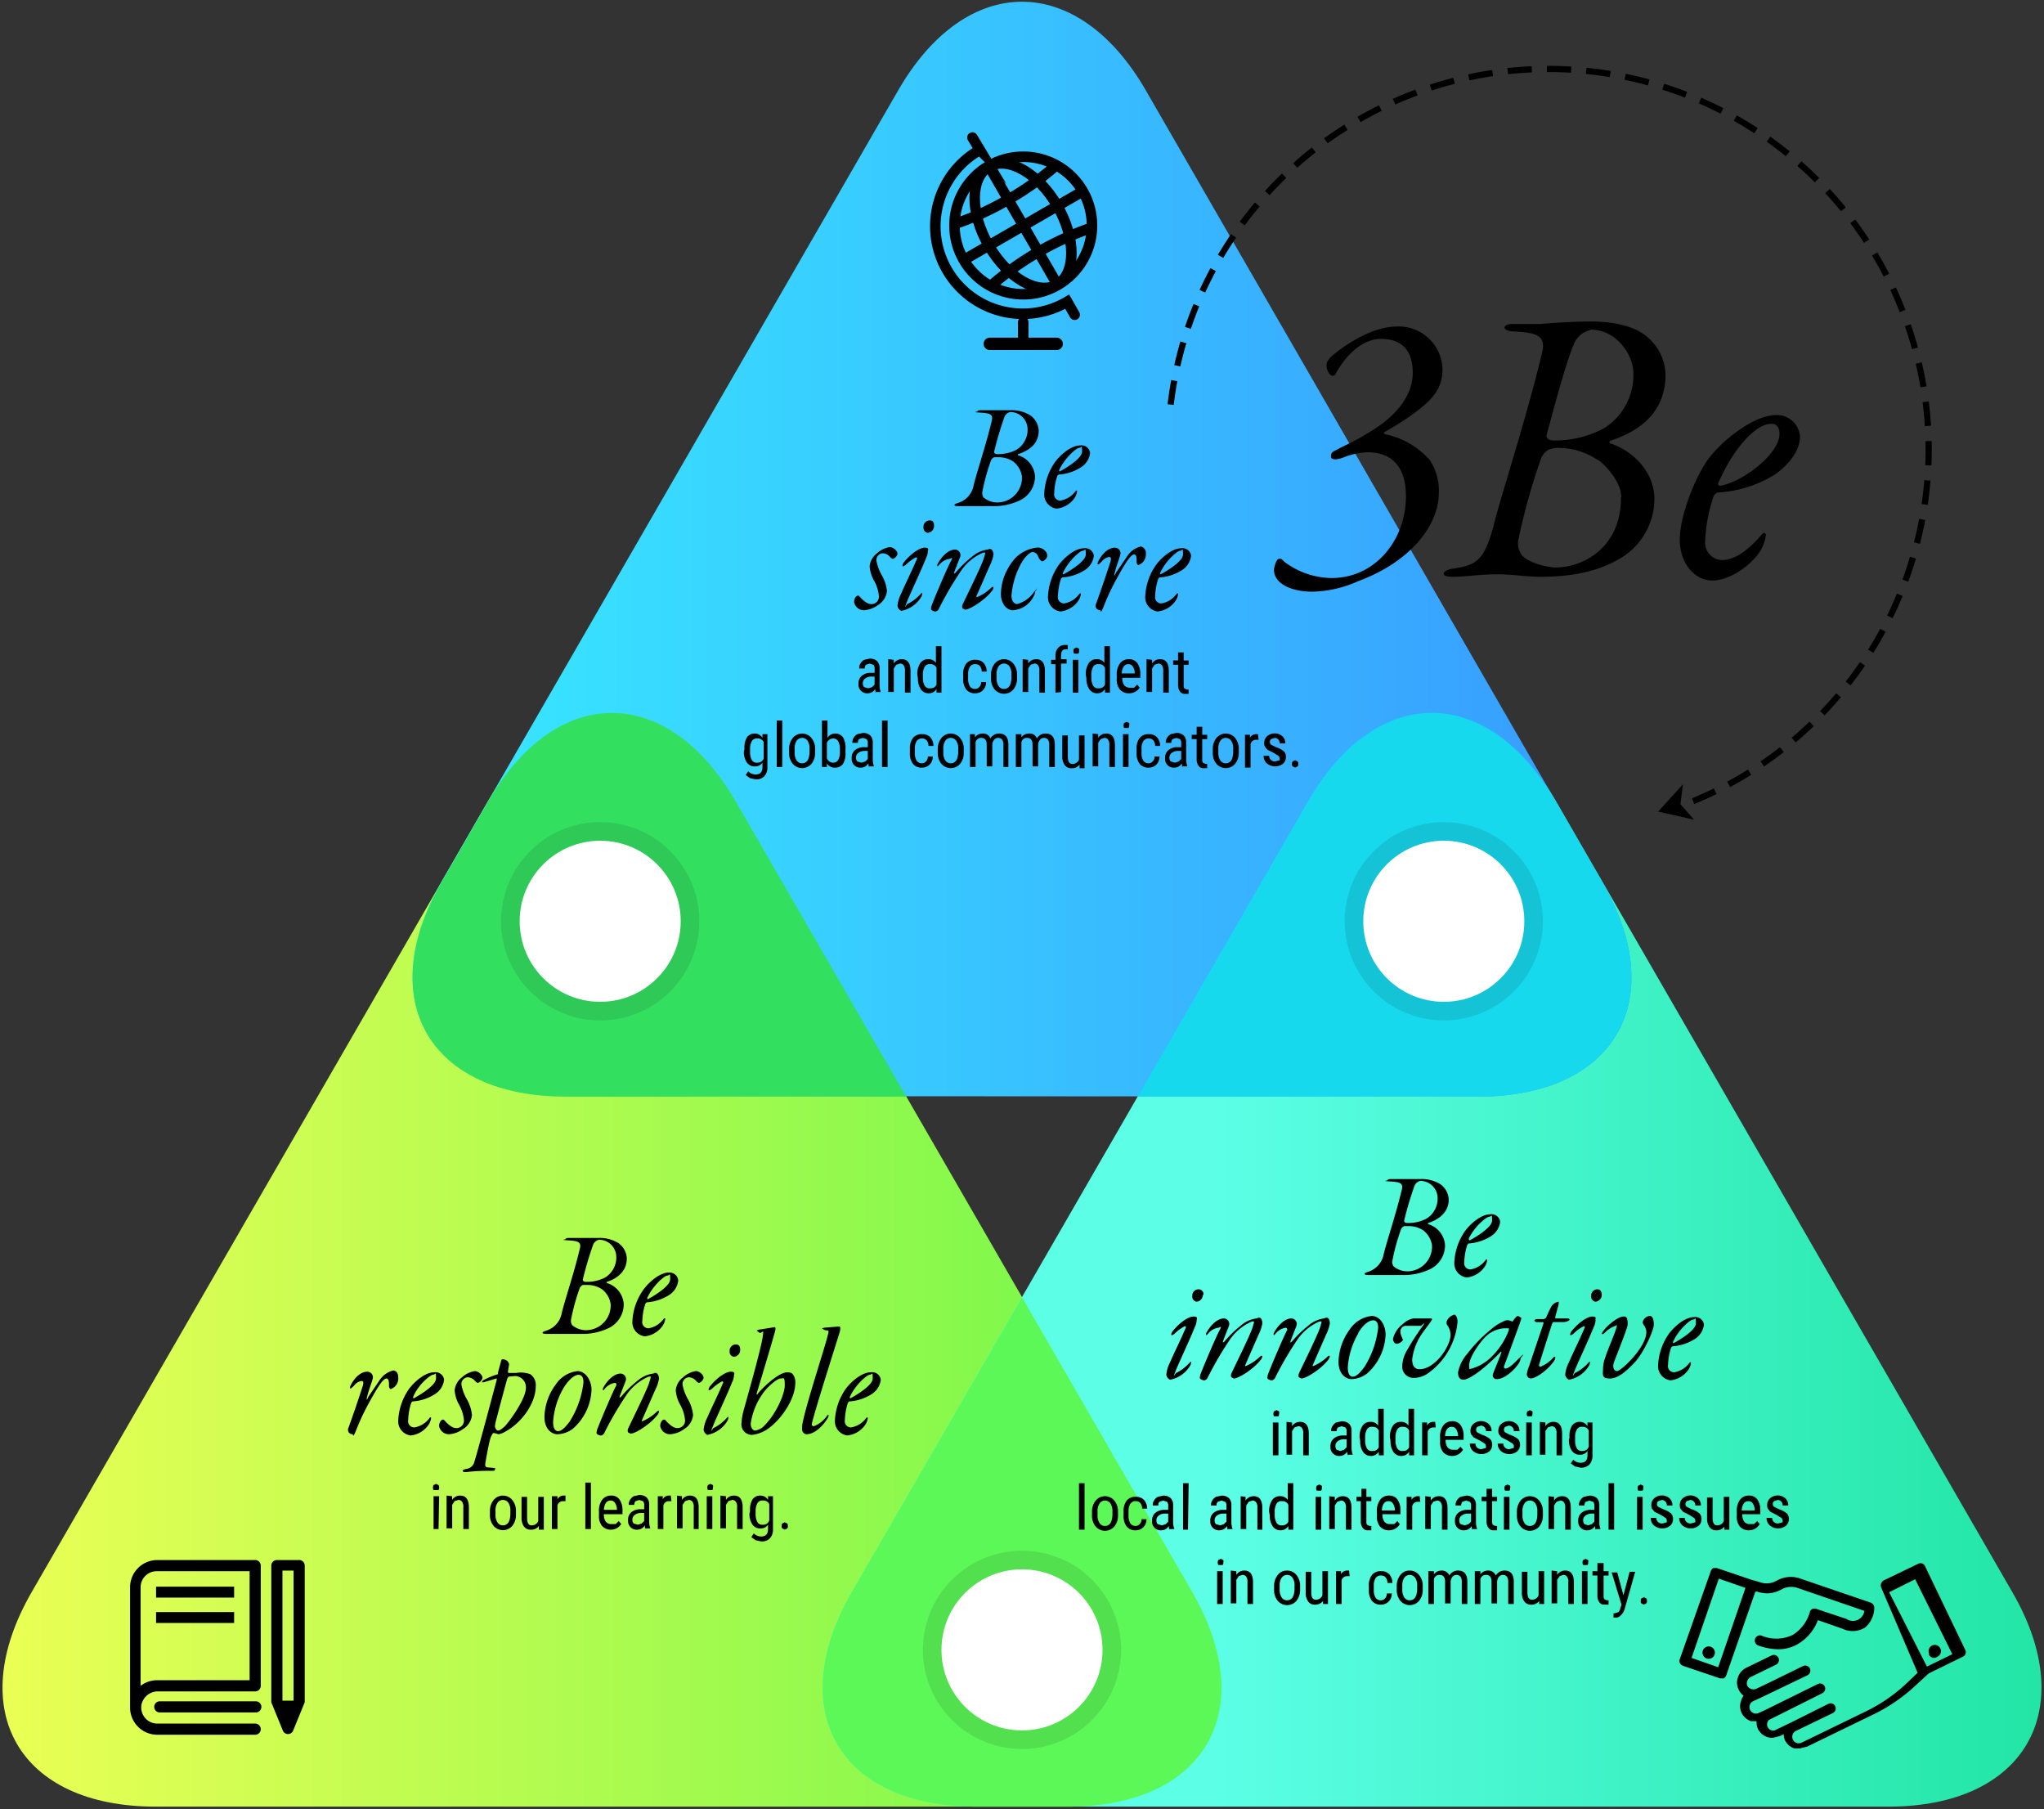 <svg xmlns="http://www.w3.org/2000/svg" xmlns:xlink="http://www.w3.org/1999/xlink" width="337.5" height="298.636" viewBox="0 0 337.5 298.636">
  <rect x="0" y="0" width="337.5" height="298.636" fill="#333333" stroke="none"/>
  <defs>
    <linearGradient id="linear-gradient" y1="0.5" x2="1" y2="0.5" gradientUnits="objectBoundingBox">
      <stop offset="0" stop-color="#efff55"/>
      <stop offset="0.95" stop-color="#6ff74a"/>
    </linearGradient>
    <linearGradient id="linear-gradient-2" y1="0.5" x2="1" y2="0.5" gradientUnits="objectBoundingBox">
      <stop offset="0.33" stop-color="#5cffe6"/>
      <stop offset="1" stop-color="#1fe4a2"/>
    </linearGradient>
    <linearGradient id="linear-gradient-3" y1="0.5" x2="1" y2="0.5" gradientUnits="objectBoundingBox">
      <stop offset="0" stop-color="#38edff"/>
      <stop offset="1" stop-color="#3896ff"/>
    </linearGradient>
  </defs>
  <g id="img_3be" transform="translate(168.75 149.318)">
    <g id="img_3be-2" data-name="img_3be" transform="translate(-168.75 -149.318)">
      <g id="レイヤー_7" data-name="レイヤー 7">
        <rect id="長方形_2360" data-name="長方形 2360" width="337.5" height="298.636" opacity="0"/>
      </g>
      <g id="レイヤー_3" data-name="レイヤー 3" transform="translate(0.414 0.281)">
        <path id="パス_142731" data-name="パス 142731" d="M176.411,295.614c22.5,0,31.7-15.955,20.455-35.386l-75.375-130.6c-11.25-19.534-29.659-19.534-40.909,0L5.207,260.228c-11.25,19.534-2.045,35.386,20.455,35.386Z" transform="translate(-0.405 2.332)" fill="url(#linear-gradient)"/>
        <path id="パス_142732" data-name="パス 142732" d="M308.811,295.614c22.5,0,31.7-15.955,20.455-35.386l-75.375-130.6c-11.25-19.534-29.659-19.534-40.909,0l-75.375,130.6c-11.25,19.534-2.045,35.386,20.455,35.386Z" transform="translate(2.604 2.332)" fill="url(#linear-gradient-2)"/>
        <path id="パス_142733" data-name="パス 142733" d="M242.611,181.016c22.5,0,31.7-15.955,20.455-35.386l-75.375-130.7c-11.25-19.534-29.659-19.534-40.909,0l-75.375,130.6c-11.25,19.534-2.045,35.386,20.455,35.386Z" transform="translate(1.099 -0.275)" fill="url(#linear-gradient-3)"/>
        <path id="パス_142734" data-name="パス 142734" d="M285.9,138.5" transform="translate(6.083 2.866)" fill="none" stroke="#000" stroke-miterlimit="10" stroke-width="0.8" stroke-dasharray="4 2"/>
        <path id="パス_142735" data-name="パス 142735" d="M165.425,210.136,184.55,177H146.3Z" transform="translate(2.911 3.741)" fill="none"/>
        <path id="パス_142736" data-name="パス 142736" d="M193.857,258.082,165.732,209.4l-28.125,48.682c-11.25,19.534-2.045,35.386,20.455,35.386H173.4C195.9,293.468,205.107,277.616,193.857,258.082Z" transform="translate(2.604 4.478)" fill="#5cf858"/>
        <path id="パス_142737" data-name="パス 142737" d="M91.861,178.407h56.25l-28.125-48.682c-11.25-19.534-29.659-19.534-40.909,0l-7.67,13.3C60.157,162.453,69.361,178.407,91.861,178.407Z" transform="translate(1.099 2.334)" fill="#33df5f"/>
        <path id="パス_142738" data-name="パス 142738" d="M211.825,129.624,183.7,178.408h56.25c22.5,0,31.7-15.955,20.455-35.386l-7.67-13.3C241.484,110.192,223.075,110.192,211.825,129.624Z" transform="translate(3.761 2.334)" fill="#16d9ed"/>
        <g id="グループ_15092" data-name="グループ 15092" transform="translate(122.412 67.418)">
          <path id="パス_142739" data-name="パス 142739" d="M164.634,73.461c-.1,0-.1.1,0,.2a3.886,3.886,0,0,1,2.761,3.477,4.4,4.4,0,0,1-2.352,3.886,10.023,10.023,0,0,1-4.807,1.023h-5.523c-.511,0-.614-.1-.614-.2s.2-.2.511-.307a3.731,3.731,0,0,0,2.659-2.966c.614-2.455,2.045-6.648,2.966-10.534.307-1.125-.2-1.33-1.841-1.432s-.511-.1-.511-.2.2-.2.511-.2H163.3a5.932,5.932,0,0,1,3.273.818,3.273,3.273,0,0,1,1.432,2.557C168.009,71.723,166.475,72.848,164.634,73.461Zm-.818,1.227a4.4,4.4,0,0,0-2.455-.716h-.716a1.023,1.023,0,0,0-.511.511A33.547,33.547,0,0,0,158.7,79.7a1.227,1.227,0,0,0,.2.92,3.58,3.58,0,0,0,2.148.818,4.091,4.091,0,0,0,4.193-4.3,3.886,3.886,0,0,0-1.432-2.455Zm-.511-8.182a1.432,1.432,0,0,0-.92.716,57.585,57.585,0,0,0-1.739,5.83c0,.1,0,.409.511.409a6.546,6.546,0,0,0,3.17-.716,3.886,3.886,0,0,0,1.841-3.477A2.864,2.864,0,0,0,163.3,66.507Z" transform="translate(-119.324 -66.195)"/>
          <path id="パス_142740" data-name="パス 142740" d="M176.168,73.128a3.273,3.273,0,0,1-1.636,2.455,7.772,7.772,0,0,1-3.58,1.125l-.2.2a9.819,9.819,0,0,0-.511,2.864A1.023,1.023,0,0,0,171.259,81a3.886,3.886,0,0,0,2.557-1.636s.2-.1.2.1a2.557,2.557,0,0,1-.511,1.227,4.091,4.091,0,0,1-2.864,1.636,2.352,2.352,0,0,1-2.045-2.557,9.818,9.818,0,0,1,1.841-5.216c1.125-1.432,2.761-2.659,4.091-2.659a1.432,1.432,0,0,1,1.636,1.227Zm-5.114,2.966a.1.1,0,0,0,.1.1s3.682-1.943,3.682-3.273-.1-.614-.511-.614-2.352,1.636-3.273,3.682Z" transform="translate(-118.995 -66.065)"/>
          <path id="パス_142741" data-name="パス 142741" d="M144.855,88.914a.818.818,0,0,1,.2.511,1.169,1.169,0,0,1-.716.818c-.2,0-.307-.1-.511-.307a1.636,1.636,0,0,0-1.227-.614,1.125,1.125,0,0,0-1.023,1.227A7.67,7.67,0,0,0,142.5,93a6.545,6.545,0,0,1,.818,2.557,3.068,3.068,0,0,1-1.534,2.352,4.3,4.3,0,0,1-2.25.818A1.636,1.636,0,0,1,137.9,97.4a1.329,1.329,0,0,1,.307-.92c.2-.2.409-.2.511-.1s1.125,1.33,1.943,1.33a1.227,1.227,0,0,0,1.33-1.33,6.341,6.341,0,0,0-.818-2.557,5.727,5.727,0,0,1-.716-2.352,3.068,3.068,0,0,1,1.227-2.148,3.989,3.989,0,0,1,2.148-1.023A1.534,1.534,0,0,1,144.855,88.914Z" transform="translate(-119.692 -65.692)"/>
          <path id="パス_142742" data-name="パス 142742" d="M149.911,89.114a2.864,2.864,0,0,1-.307,1.125c-.716,1.841-2.557,5.727-3.17,7.261s0,.307.1.307a7.261,7.261,0,0,0,2.25-1.739c.1-.1.2-.2.2,0a1.125,1.125,0,0,1-.2.614,4.909,4.909,0,0,1-3.273,2.25,1.125,1.125,0,0,1-.614-.818,5.523,5.523,0,0,1,.614-2.045c.511-1.227,1.739-3.682,2.557-5.625.2-.307-.1-.409-.2-.307a6.954,6.954,0,0,0-1.636,1.227c-.307.2-.511.307-.511.1a1.023,1.023,0,0,1,.2-.511c1.227-1.534,2.659-2.455,3.477-2.455S149.911,88.909,149.911,89.114Zm1.023-4.193a1.125,1.125,0,0,1-1.023,1.125.818.818,0,0,1-.716-.92A1.023,1.023,0,0,1,150.218,84C150.934,84,150.934,84.614,150.934,84.92Z" transform="translate(-119.533 -65.79)"/>
          <path id="パス_142743" data-name="パス 142743" d="M160.63,89.521a6.24,6.24,0,0,1-.614,1.841l-2.148,4.909q-.153.307,0,.307a7.67,7.67,0,0,0,2.455-1.636c.1-.1.307-.1.307,0a1.023,1.023,0,0,1-.2.511c-1.125,1.534-3.682,3.17-4.5,3.17l-.409-.2a.716.716,0,0,1,0-.614c.1-.307,3.068-6.239,3.477-7.568s.307-1.023-.1-1.023a8.406,8.406,0,0,0-3.682,3.068,56.765,56.765,0,0,0-3.58,6.136.755.755,0,0,1-.614.511c-.2,0-.716-.2-.716-.409a2.455,2.455,0,0,1,.2-.818c.716-1.841,2.557-6.136,3.068-7.057s0-.409-.2-.409a2.659,2.659,0,0,0-1.739,1.023l-.2.2s-.1,0-.1-.2,1.33-2.557,2.966-2.557a.92.92,0,0,1,.818,1.227l-.92,2.352c-.2.511,0,.409.2.2a19.228,19.228,0,0,1,2.761-2.659,4.807,4.807,0,0,1,2.557-1.125C160.323,88.293,160.63,89.112,160.63,89.521Z" transform="translate(-119.41 -65.686)"/>
          <path id="パス_142744" data-name="パス 142744" d="M168.657,88.707a1.432,1.432,0,0,1,.614,1.023,1.259,1.259,0,0,1-.818.92c-.2,0-.511-.307-.716-.818a1.041,1.041,0,0,0-.92-.716c-.307,0-1.023.511-1.739,1.636a13.091,13.091,0,0,0-1.739,5.625c0,.716.409,1.33.92,1.33a4.927,4.927,0,0,0,2.761-1.943c1.125-1.33.2-.2.2,0a1.33,1.33,0,0,1-.2.614,4.091,4.091,0,0,1-3.477,2.352c-.92,0-1.943-1.023-1.943-2.659a8.59,8.59,0,0,1,.818-3.58,9.716,9.716,0,0,1,1.534-2.352A5.932,5.932,0,0,1,167.43,88.4a1.636,1.636,0,0,1,1.227.307Z" transform="translate(-119.154 -65.69)"/>
          <path id="パス_142745" data-name="パス 142745" d="M176.768,89.728a3.273,3.273,0,0,1-1.636,2.455,7.773,7.773,0,0,1-3.58,1.125l-.2.2a9.818,9.818,0,0,0-.511,2.864,1.023,1.023,0,0,0,1.023,1.227,3.886,3.886,0,0,0,2.557-1.636s.2-.1.2.1a2.557,2.557,0,0,1-.511,1.227,4.091,4.091,0,0,1-2.864,1.636,2.352,2.352,0,0,1-2.045-2.557,9.819,9.819,0,0,1,1.841-5.216c1.125-1.432,2.761-2.659,4.091-2.659a1.432,1.432,0,0,1,1.636,1.227Zm-5.114,2.966a.1.1,0,0,0,.1.1s3.682-1.943,3.682-3.273-.1-.614-.511-.614-2.352,1.636-3.273,3.682Z" transform="translate(-118.981 -65.688)"/>
          <path id="パス_142746" data-name="パス 142746" d="M185.185,89.427a1.841,1.841,0,0,1-1.227,1.841c-.1,0-.307-.1-.307-.614s0-1.125-.409-1.125-1.023.614-2.761,3.784a37.935,37.935,0,0,0-2.352,5.011c-.511,1.125-.307.409-.511.409a.92.92,0,0,1-.614-.307.818.818,0,0,1-.1-.614c.2-.511,1.33-3.682,2.352-6.852.307-.818.1-1.023-.1-1.023a1.841,1.841,0,0,0-1.227.716c-.409.409-.511.511-.614.511s-.1,0-.1-.2,1.125-2.557,2.864-2.557a.92.92,0,0,1,.92.92c0,.409-.614,1.841-.92,3.068s.1.307.2.1l1.739-2.557a3.784,3.784,0,0,1,2.352-1.739A1.122,1.122,0,0,1,185.185,89.427Z" transform="translate(-118.806 -65.694)"/>
          <path id="パス_142747" data-name="パス 142747" d="M192.468,89.728a3.273,3.273,0,0,1-1.636,2.455,7.773,7.773,0,0,1-3.58,1.125l-.2.2a9.817,9.817,0,0,0-.511,2.864,1.023,1.023,0,0,0,1.023,1.227,3.886,3.886,0,0,0,2.557-1.636s.2-.1.2.1a2.557,2.557,0,0,1-.511,1.227,4.091,4.091,0,0,1-2.864,1.636,2.352,2.352,0,0,1-2.045-2.557,9.818,9.818,0,0,1,1.841-5.216c1.125-1.432,2.761-2.659,4.091-2.659a1.432,1.432,0,0,1,1.636,1.227Zm-5.114,2.966a.1.1,0,0,0,.1.1s3.682-1.943,3.682-3.273-.1-.614-.511-.614-2.352,1.636-3.273,3.682Z" transform="translate(-118.624 -65.688)"/>
          <path id="パス_142748" data-name="パス 142748" d="M141.464,111.925a1.943,1.943,0,0,1-.1-.614,1.432,1.432,0,0,1-1.227.716,1.415,1.415,0,0,1-1.534-1.534,1.636,1.636,0,0,1,.511-1.33,2.25,2.25,0,0,1,1.534-.511h.614v-.614a.921.921,0,0,0-.2-.716l-.614-.2-.614.2a.818.818,0,0,0-.2.614h-.92a1.432,1.432,0,0,1,.2-.818,1.739,1.739,0,0,1,.614-.614l.92-.2a1.739,1.739,0,0,1,1.227.409,1.636,1.636,0,0,1,.409,1.227V110.7a3.272,3.272,0,0,0,.2,1.125h-.92Zm-1.227-.716.614-.2.409-.409v-1.33h-.511a1.636,1.636,0,0,0-1.023.307.921.921,0,0,0-.409.716,1.023,1.023,0,0,0,.2.716Z" transform="translate(-119.676 -65.283)"/>
          <path id="パス_142749" data-name="パス 142749" d="M144.32,106.5v.614a1.534,1.534,0,0,1,1.33-.716q1.432,0,1.432,1.943v3.58h-.92v-3.58a1.432,1.432,0,0,0-.2-.92.716.716,0,0,0-.614-.307l-.614.2-.409.614v3.886h-.92V106.4Z" transform="translate(-119.567 -65.281)"/>
          <path id="パス_142750" data-name="パス 142750" d="M148.1,109a3.273,3.273,0,0,1,.511-1.943,1.534,1.534,0,0,1,1.33-.614,1.432,1.432,0,0,1,1.227.614V104.3h.92v7.67h-.818v-.614a1.432,1.432,0,0,1-1.227.716,1.534,1.534,0,0,1-1.33-.614,3.068,3.068,0,0,1-.511-1.841Zm.92.511a2.557,2.557,0,0,0,.307,1.33.92.92,0,0,0,.92.409,1.023,1.023,0,0,0,1.023-.614V107.88a1.023,1.023,0,0,0-1.023-.614.92.92,0,0,0-.92.409,2.557,2.557,0,0,0-.307,1.33Z" transform="translate(-119.461 -65.329)"/>
          <path id="パス_142751" data-name="パス 142751" d="M157.443,111.307a.92.92,0,0,0,.716-.307,1.125,1.125,0,0,0,.307-.818h.818a1.841,1.841,0,0,1-.511,1.33,1.739,1.739,0,0,1-1.227.511,1.841,1.841,0,0,1-1.534-.614,2.864,2.864,0,0,1-.511-1.841v-.614a2.864,2.864,0,0,1,.511-1.841,1.841,1.841,0,0,1,1.534-.614,1.739,1.739,0,0,1,1.329.511,2.148,2.148,0,0,1,.511,1.432h-.818a1.432,1.432,0,0,0-.307-.92.92.92,0,0,0-.716-.307,1.023,1.023,0,0,0-.92.409,2.25,2.25,0,0,0-.307,1.227v.716a2.352,2.352,0,0,0,.307,1.33A1.023,1.023,0,0,0,157.443,111.307Z" transform="translate(-119.292 -65.279)"/>
          <path id="パス_142752" data-name="パス 142752" d="M160,108.957a2.864,2.864,0,0,1,.614-1.841,2,2,0,0,1,3.068,0,2.761,2.761,0,0,1,.614,1.841v.614a2.864,2.864,0,0,1-.614,1.841,2.045,2.045,0,0,1-3.068,0,2.762,2.762,0,0,1-.614-1.841Zm.92.511a2.25,2.25,0,0,0,.307,1.33,1.023,1.023,0,0,0,.92.511q1.125,0,1.227-1.739v-.614a2.25,2.25,0,0,0-.307-1.33,1.084,1.084,0,0,0-1.841,0,2.25,2.25,0,0,0-.307,1.33Z" transform="translate(-119.19 -65.281)"/>
          <path id="パス_142753" data-name="パス 142753" d="M166.02,106.5v.614a1.534,1.534,0,0,1,1.33-.716q1.432,0,1.432,1.943v3.58h-.92v-3.58a1.432,1.432,0,0,0-.2-.92.716.716,0,0,0-.614-.307l-.614.2-.409.614v3.886h-.92V106.4Z" transform="translate(-119.074 -65.281)"/>
          <path id="パス_142754" data-name="パス 142754" d="M170.416,111.975v-4.7H169.7v-.716h.716v-.614a1.944,1.944,0,0,1,.409-1.33,1.432,1.432,0,0,1,1.125-.511h.511v.716h-.409q-.716,0-.716,1.125v.511h.92v.716h-.92v4.7Z" transform="translate(-118.97 -65.333)"/>
          <path id="パス_142755" data-name="パス 142755" d="M174.223,105.114a.511.511,0,0,1-.1.409H173.4a.869.869,0,0,1,0-.818l.409-.2.409.2A.614.614,0,0,1,174.223,105.114Zm-.1,6.852h-.92v-5.42h.92Z" transform="translate(-118.89 -65.324)"/>
          <path id="パス_142756" data-name="パス 142756" d="M175.3,109a3.273,3.273,0,0,1,.511-1.943,1.534,1.534,0,0,1,1.33-.614,1.432,1.432,0,0,1,1.227.614V104.3h.92v7.67h-.818v-.614a1.432,1.432,0,0,1-1.227.716,1.534,1.534,0,0,1-1.33-.614,3.068,3.068,0,0,1-.511-1.841Zm.92.511a2.557,2.557,0,0,0,.307,1.33.92.92,0,0,0,.92.409,1.023,1.023,0,0,0,1.023-.614V107.88a1.023,1.023,0,0,0-1.023-.614.92.92,0,0,0-.92.409,2.556,2.556,0,0,0-.307,1.33Z" transform="translate(-118.842 -65.329)"/>
          <path id="パス_142757" data-name="パス 142757" d="M182.346,112.025a1.943,1.943,0,0,1-1.534-.614,2.557,2.557,0,0,1-.511-1.739v-.614a3.068,3.068,0,0,1,.511-1.943,1.739,1.739,0,0,1,1.432-.716,1.636,1.636,0,0,1,1.432.614,3.068,3.068,0,0,1,.511,1.841v.614h-2.966a1.943,1.943,0,0,0,.307,1.227,1.125,1.125,0,0,0,.92.409h.716l.511-.511.409.511A2.046,2.046,0,0,1,182.346,112.025Zm-.1-4.807a.92.92,0,0,0-.818.409,2.249,2.249,0,0,0-.307,1.125h2.148a2.045,2.045,0,0,0-.307-1.125A.818.818,0,0,0,182.243,107.218Z" transform="translate(-118.729 -65.281)"/>
          <path id="パス_142758" data-name="パス 142758" d="M186.02,106.5v.614a1.534,1.534,0,0,1,1.33-.716q1.432,0,1.432,1.943v3.58h-.92v-3.58a1.432,1.432,0,0,0-.2-.92.716.716,0,0,0-.614-.307l-.614.2-.409.614v3.886h-.92V106.4Z" transform="translate(-118.62 -65.281)"/>
          <path id="パス_142759" data-name="パス 142759" d="M191.139,105.3v1.33h.818v.716h-.818v3.375a.921.921,0,0,0,.1.511l.409.2h.307v.716h-.614a.92.92,0,0,1-.818-.409,1.739,1.739,0,0,1-.307-1.023v-3.375H189.4v-.716h.818V105.3Z" transform="translate(-118.522 -65.306)"/>
          <path id="パス_142760" data-name="パス 142760" d="M120.2,120.957a3.273,3.273,0,0,1,.409-1.943,1.534,1.534,0,0,1,1.33-.614,1.432,1.432,0,0,1,1.227.716V118.5h.818v5.42a2.148,2.148,0,0,1-.511,1.534,1.841,1.841,0,0,1-1.432.511l-.92-.2-.716-.511.409-.614a1.738,1.738,0,0,0,1.227.511q1.125,0,1.125-1.227v-.716a1.432,1.432,0,0,1-1.227.614,1.534,1.534,0,0,1-1.33-.614,3.069,3.069,0,0,1-.511-1.841Zm.92.511a2.557,2.557,0,0,0,.307,1.33.92.92,0,0,0,.92.409,1.023,1.023,0,0,0,1.023-.716v-2.659a1.023,1.023,0,0,0-1.023-.614.92.92,0,0,0-.92.409,2.557,2.557,0,0,0-.307,1.33Z" transform="translate(-120.097 -65.008)"/>
          <path id="パス_142761" data-name="パス 142761" d="M126.32,123.97h-.92V116.3h.92Z" transform="translate(-119.976 -65.056)"/>
          <path id="パス_142762" data-name="パス 142762" d="M127.4,120.957a2.864,2.864,0,0,1,.614-1.841,2,2,0,0,1,3.068,0,2.761,2.761,0,0,1,.614,1.841v.614a2.864,2.864,0,0,1-.614,1.841,2.045,2.045,0,0,1-3.068,0,2.761,2.761,0,0,1-.614-1.841Zm.92.511a2.25,2.25,0,0,0,.307,1.33,1.023,1.023,0,0,0,.92.511q1.125,0,1.227-1.739v-.614a2.25,2.25,0,0,0-.307-1.33,1.084,1.084,0,0,0-1.841,0,2.25,2.25,0,0,0-.307,1.33Z" transform="translate(-119.931 -65.008)"/>
          <path id="パス_142763" data-name="パス 142763" d="M136.586,121.516a3.273,3.273,0,0,1-.409,1.943,1.534,1.534,0,0,1-1.33.614,1.432,1.432,0,0,1-1.33-.716v.614H132.7V116.3h.92v2.864a1.432,1.432,0,0,1,1.227-.716,1.534,1.534,0,0,1,1.33.614,3.375,3.375,0,0,1,.409,1.943Zm-.92-.511a2.557,2.557,0,0,0-.307-1.33.92.92,0,0,0-.818-.409,1.125,1.125,0,0,0-1.023.716v2.557a1.125,1.125,0,0,0,1.023.716.92.92,0,0,0,.818-.409,2.557,2.557,0,0,0,.307-1.33Z" transform="translate(-119.81 -65.056)"/>
          <path id="パス_142764" data-name="パス 142764" d="M140.364,123.925a1.944,1.944,0,0,1-.1-.614,1.432,1.432,0,0,1-1.227.716,1.415,1.415,0,0,1-1.534-1.534,1.636,1.636,0,0,1,.511-1.33,2.25,2.25,0,0,1,1.534-.511h.614v-.614a.92.92,0,0,0-.2-.716l-.614-.2-.614.2a.818.818,0,0,0-.2.614h-.92a1.432,1.432,0,0,1,.2-.818,1.738,1.738,0,0,1,.614-.614l.92-.2a1.739,1.739,0,0,1,1.227.409,1.636,1.636,0,0,1,.409,1.227V122.7a3.273,3.273,0,0,0,.2,1.125h-.92Zm-1.227-.716.614-.2.409-.409v-1.33h-.511a1.636,1.636,0,0,0-1.023.307.921.921,0,0,0-.409.716,1.023,1.023,0,0,0,.2.716Z" transform="translate(-119.701 -65.01)"/>
          <path id="パス_142765" data-name="パス 142765" d="M143.32,123.97h-.92V116.3h.92Z" transform="translate(-119.59 -65.056)"/>
          <path id="パス_142766" data-name="パス 142766" d="M148.843,123.307a.92.92,0,0,0,.716-.307,1.125,1.125,0,0,0,.307-.818h.818a1.841,1.841,0,0,1-.511,1.33,1.739,1.739,0,0,1-1.227.511,1.841,1.841,0,0,1-1.534-.614,2.864,2.864,0,0,1-.511-1.841v-.614a2.864,2.864,0,0,1,.511-1.841,1.841,1.841,0,0,1,1.534-.614,1.739,1.739,0,0,1,1.33.511,2.148,2.148,0,0,1,.511,1.432h-.818a1.432,1.432,0,0,0-.307-.92.92.92,0,0,0-.716-.307,1.023,1.023,0,0,0-.92.409,2.249,2.249,0,0,0-.307,1.227v.716a2.352,2.352,0,0,0,.307,1.33A1.023,1.023,0,0,0,148.843,123.307Z" transform="translate(-119.488 -65.006)"/>
          <path id="パス_142767" data-name="パス 142767" d="M151.4,120.957a2.864,2.864,0,0,1,.614-1.841,2,2,0,0,1,3.068,0,2.762,2.762,0,0,1,.614,1.841v.614a2.864,2.864,0,0,1-.614,1.841,2.045,2.045,0,0,1-3.068,0,2.761,2.761,0,0,1-.614-1.841Zm.92.511a2.25,2.25,0,0,0,.307,1.33,1.023,1.023,0,0,0,.92.511q1.125,0,1.227-1.739v-.614a2.25,2.25,0,0,0-.307-1.33,1.084,1.084,0,0,0-1.841,0,2.25,2.25,0,0,0-.307,1.33Z" transform="translate(-119.385 -65.008)"/>
          <path id="パス_142768" data-name="パス 142768" d="M157.418,118.5v.511a1.636,1.636,0,0,1,1.33-.614,1.227,1.227,0,0,1,1.227.818,1.636,1.636,0,0,1,1.432-.818q1.534,0,1.534,1.841v3.682h-.818v-3.58a1.534,1.534,0,0,0-.2-.92.871.871,0,0,0-1.33,0,1.432,1.432,0,0,0-.307.818v3.58h-.92v-3.58q0-1.125-.92-1.125a.92.92,0,0,0-.92.716v4.091h-.92V118.5Z" transform="translate(-119.267 -65.008)"/>
          <path id="パス_142769" data-name="パス 142769" d="M164.92,118.5v.511a1.636,1.636,0,0,1,1.33-.614,1.227,1.227,0,0,1,1.227.818,1.636,1.636,0,0,1,1.432-.818q1.534,0,1.534,1.841v3.682h-.92v-3.58a1.534,1.534,0,0,0-.2-.92.871.871,0,0,0-1.33,0,1.432,1.432,0,0,0-.307.818v3.58h-.92v-3.58q0-1.125-.92-1.125a.921.921,0,0,0-.92.716v4.091H164V118.5Z" transform="translate(-119.099 -65.008)"/>
          <path id="パス_142770" data-name="パス 142770" d="M174.364,123.507a1.534,1.534,0,0,1-1.33.614,1.33,1.33,0,0,1-1.125-.511,2.455,2.455,0,0,1-.409-1.432V118.7h.92v3.477q0,1.227.716,1.227a1.125,1.125,0,0,0,1.125-.716V118.7h.92v5.42h-.818Z" transform="translate(-118.929 -65.001)"/>
          <path id="パス_142771" data-name="パス 142771" d="M177.32,118.5v.614a1.534,1.534,0,0,1,1.33-.716q1.432,0,1.432,1.943v3.58h-.92v-3.58a1.432,1.432,0,0,0-.2-.92.716.716,0,0,0-.614-.307l-.614.2-.409.614v3.886h-.92V118.4Z" transform="translate(-118.817 -65.008)"/>
          <path id="パス_142772" data-name="パス 142772" d="M182.323,117.114a.512.512,0,0,1-.1.409H181.5a.869.869,0,0,1,0-.818l.409-.2.409.2A.614.614,0,0,1,182.323,117.114Zm-.1,6.852h-.92v-5.42h.92Z" transform="translate(-118.706 -65.051)"/>
          <path id="パス_142773" data-name="パス 142773" d="M185.443,123.307a.921.921,0,0,0,.716-.307,1.125,1.125,0,0,0,.307-.818h.818a1.841,1.841,0,0,1-.511,1.33,1.739,1.739,0,0,1-1.227.511,1.841,1.841,0,0,1-1.534-.614,2.864,2.864,0,0,1-.511-1.841v-.614a2.864,2.864,0,0,1,.511-1.841,1.841,1.841,0,0,1,1.534-.614,1.739,1.739,0,0,1,1.329.511,2.148,2.148,0,0,1,.511,1.432h-.818a1.432,1.432,0,0,0-.307-.92.92.92,0,0,0-.716-.307,1.023,1.023,0,0,0-.92.409,2.25,2.25,0,0,0-.307,1.227v.716a2.352,2.352,0,0,0,.307,1.33A1.023,1.023,0,0,0,185.443,123.307Z" transform="translate(-118.656 -65.006)"/>
          <path id="パス_142774" data-name="パス 142774" d="M190.964,123.925a1.944,1.944,0,0,1-.1-.614,1.432,1.432,0,0,1-1.227.716,1.415,1.415,0,0,1-1.534-1.534,1.636,1.636,0,0,1,.511-1.33,2.25,2.25,0,0,1,1.534-.511h.614v-.614a.92.92,0,0,0-.2-.716l-.614-.2-.614.2a.818.818,0,0,0-.2.614h-.92a1.432,1.432,0,0,1,.2-.818,1.738,1.738,0,0,1,.614-.614l.92-.2a1.739,1.739,0,0,1,1.227.409,1.636,1.636,0,0,1,.409,1.227V122.7a3.273,3.273,0,0,0,.2,1.125h-.92Zm-1.227-.716.614-.2.409-.409v-1.33h-.511a1.636,1.636,0,0,0-1.023.307.921.921,0,0,0-.409.716,1.023,1.023,0,0,0,.2.716Z" transform="translate(-118.551 -65.01)"/>
          <path id="パス_142775" data-name="パス 142775" d="M194.139,117.3v1.33h.818v.716h-.818v3.375a.92.92,0,0,0,.1.511l.409.2h.307v.716h-.614a.92.92,0,0,1-.818-.409,1.739,1.739,0,0,1-.307-1.023v-3.375H192.4v-.716h.818V117.3Z" transform="translate(-118.454 -65.033)"/>
          <path id="パス_142776" data-name="パス 142776" d="M195.8,120.957a2.864,2.864,0,0,1,.614-1.841,2,2,0,0,1,3.068,0,2.761,2.761,0,0,1,.614,1.841v.614a2.863,2.863,0,0,1-.614,1.841,2.045,2.045,0,0,1-3.068,0,2.761,2.761,0,0,1-.614-1.841Zm.92.511a2.25,2.25,0,0,0,.307,1.33,1.023,1.023,0,0,0,.92.511q1.125,0,1.227-1.739v-.614a2.25,2.25,0,0,0-.307-1.33,1.084,1.084,0,0,0-1.841,0,2.25,2.25,0,0,0-.307,1.33Z" transform="translate(-118.376 -65.008)"/>
          <path id="パス_142777" data-name="パス 142777" d="M203.25,119.42h-.409a.92.92,0,0,0-.92.716v3.886H201V118.6h.818v.511a1.125,1.125,0,0,1,1.023-.614h.307Z" transform="translate(-118.258 -65.006)"/>
          <path id="パス_142778" data-name="パス 142778" d="M206.659,122.594a.614.614,0,0,0-.2-.511l-.818-.511-1.023-.511-.409-.511a1.329,1.329,0,0,1-.1-.614,1.432,1.432,0,0,1,.511-1.125,1.943,1.943,0,0,1,2.455,0,1.534,1.534,0,0,1,.511,1.227h-.92a.871.871,0,0,0-.818-.92l-.614.2a.716.716,0,0,0-.2.511.614.614,0,0,0,.2.409l.818.409a3.887,3.887,0,0,1,1.33.716,1.33,1.33,0,0,1,.307.92,1.432,1.432,0,0,1-.511,1.125,2.154,2.154,0,0,1-2.659-.1,1.636,1.636,0,0,1-.511-1.227h.92a.92.92,0,0,0,1.023.92l.716-.2a.614.614,0,0,0,0-.2Z" transform="translate(-118.19 -65.009)"/>
          <path id="パス_142779" data-name="パス 142779" d="M208.6,123.314a.614.614,0,0,1,.1-.409l.409-.2.409.2a.614.614,0,0,1,.1.409.511.511,0,0,1-.1.409l-.409.2-.409-.2A.511.511,0,0,1,208.6,123.314Z" transform="translate(-118.086 -64.91)"/>
        </g>
        <g id="グループ_15093" data-name="グループ 15093" transform="translate(57.042 204.054)">
          <path id="パス_142780" data-name="パス 142780" d="M98.236,207.062c-.1,0-.1.1,0,.2A3.886,3.886,0,0,1,101,210.743a4.4,4.4,0,0,1-2.352,3.886,10.023,10.023,0,0,1-4.807,1.023H88.214c-.511,0-.614-.1-.614-.2s.2-.2.511-.307a3.732,3.732,0,0,0,2.659-2.966c.614-2.455,2.045-6.648,2.966-10.534.307-1.125-.2-1.33-1.841-1.432s-.511-.1-.511-.2.2-.2.511-.2H96.8a5.932,5.932,0,0,1,3.273.818,3.273,3.273,0,0,1,1.432,2.557C101.509,205.221,100.077,206.448,98.236,207.062Zm-.818,1.227a4.4,4.4,0,0,0-2.455-.716h-.716a1.023,1.023,0,0,0-.511.511A33.546,33.546,0,0,0,92.3,213.3a1.227,1.227,0,0,0,.2.92,3.579,3.579,0,0,0,2.148.818,4.091,4.091,0,0,0,4.193-4.3,3.784,3.784,0,0,0-1.432-2.455Zm-.511-8.182a1.432,1.432,0,0,0-.92.716,57.585,57.585,0,0,0-1.739,5.829c0,.1,0,.409.511.409a6.546,6.546,0,0,0,3.17-.716,3.886,3.886,0,0,0,1.841-3.477A2.864,2.864,0,0,0,96.907,200.107Z" transform="translate(-55.466 -199.795)"/>
          <path id="パス_142781" data-name="パス 142781" d="M109.668,206.73a3.273,3.273,0,0,1-1.636,2.455,7.773,7.773,0,0,1-3.58,1.125l-.2.2a9.818,9.818,0,0,0-.511,2.864,1.023,1.023,0,0,0,1.023,1.227,3.886,3.886,0,0,0,2.557-1.636s.2-.1.2.1a2.557,2.557,0,0,1-.511,1.227,4.091,4.091,0,0,1-2.864,1.636,2.352,2.352,0,0,1-2.045-2.557,9.818,9.818,0,0,1,1.943-5.318c1.125-1.432,2.761-2.659,4.091-2.659a1.432,1.432,0,0,1,1.534,1.33Zm-5.114,2.966a.1.1,0,0,0,.1.1s3.682-1.943,3.682-3.273-.1-.614-.511-.614-2.352,1.636-3.273,3.682Z" transform="translate(-55.136 -199.667)"/>
          <path id="パス_142782" data-name="パス 142782" d="M64.485,222.427a1.841,1.841,0,0,1-1.227,1.841c-.1,0-.307-.1-.307-.614s0-1.125-.409-1.125-1.023.614-2.761,3.784a37.93,37.93,0,0,0-2.352,5.011c-.511,1.125-.307.409-.511.409a.92.92,0,0,1-.614-.307.818.818,0,0,1-.1-.614c.2-.511,1.33-3.682,2.352-6.852.307-.818.1-1.023-.1-1.023a1.841,1.841,0,0,0-1.227.716c-.409.409-.511.511-.614.511s-.1,0-.1-.2,1.125-2.557,2.864-2.557a.92.92,0,0,1,.92.92c0,.409-.614,1.841-.92,3.068s.1.307.2.1l1.739-2.557a3.784,3.784,0,0,1,2.352-1.739C64.382,221.3,64.485,221.916,64.485,222.427Z" transform="translate(-56.18 -199.308)"/>
          <path id="パス_142783" data-name="パス 142783" d="M71.868,222.728a3.273,3.273,0,0,1-1.636,2.455,7.772,7.772,0,0,1-3.58,1.125l-.2.2a9.819,9.819,0,0,0-.511,2.864,1.023,1.023,0,0,0,1.023,1.227,3.887,3.887,0,0,0,2.557-1.636s.2-.1.2.1a2.556,2.556,0,0,1-.511,1.227,4.091,4.091,0,0,1-2.864,1.636,2.352,2.352,0,0,1-2.045-2.557,9.818,9.818,0,0,1,1.841-5.216c1.125-1.432,2.761-2.659,4.091-2.659a1.432,1.432,0,0,1,1.636,1.227Zm-5.114,2.966a.1.1,0,0,0,.1.1s3.682-1.943,3.682-3.273-.1-.614-.511-.614-2.455,1.636-3.273,3.682Z" transform="translate(-55.996 -199.302)"/>
          <path id="パス_142784" data-name="パス 142784" d="M77.855,221.914a.818.818,0,0,1,.2.511,1.169,1.169,0,0,1-.716.818c-.2,0-.307-.1-.511-.307a1.636,1.636,0,0,0-1.227-.614,1.125,1.125,0,0,0-1.023,1.227A7.67,7.67,0,0,0,75.5,226a6.545,6.545,0,0,1,.818,2.557,3.068,3.068,0,0,1-1.534,2.352,4.3,4.3,0,0,1-2.25.818A1.636,1.636,0,0,1,70.9,230.4a1.329,1.329,0,0,1,.307-.92c.2-.2.409-.2.511-.1s1.125,1.33,1.943,1.33a1.227,1.227,0,0,0,1.33-1.33,6.341,6.341,0,0,0-.818-2.557,5.728,5.728,0,0,1-.716-2.352,3.068,3.068,0,0,1,1.227-2.148,3.988,3.988,0,0,1,2.148-1.023,1.534,1.534,0,0,1,1.023.614Z" transform="translate(-55.845 -199.306)"/>
          <path id="パス_142785" data-name="パス 142785" d="M85.848,221.855a2.148,2.148,0,0,1,.92,1.943c0,2.966-2.455,6.136-4.909,7.466a3.375,3.375,0,0,1-1.227.511l-.716-.2h-.2A3.579,3.579,0,0,0,79.2,232.7c-.307,1.227-.511,2.455-.716,3.58s.1.92,1.023,1.023.511.1.511.307-.2.2-.614.2a32.926,32.926,0,0,0-4.091.2c-.307,0-.614,0-.614-.2s.307-.2.511-.307a1.534,1.534,0,0,0,1.432-1.227c.409-1.227,2.455-8.9,3.682-13.5,0-.1,0-.307-.1-.2l-2.045.614H77.87c0-.1.1-.2.2-.307a11.863,11.863,0,0,1,2.455-1.023v-.2c.1-.511.409-1.534.511-1.943s.2-.307.409-.307a1.023,1.023,0,0,1,.92.818l-.2,1.227a.357.357,0,0,0,.1.2H83.5a4.6,4.6,0,0,1,2.352.2Zm-3.58.409-.2.307c-.1.307-1.227,4.5-1.841,6.852a6.034,6.034,0,0,0-.2,1.023c0,.2.2.716.511.716s.511-.2,1.023-.614,3.58-4.5,3.58-6.443a1.841,1.841,0,0,0-1.841-1.943Z" transform="translate(-55.759 -199.349)"/>
          <path id="パス_142786" data-name="パス 142786" d="M95.673,224.368a9,9,0,0,1-3.068,6.443,4.5,4.5,0,0,1-2.557.92c-.92,0-2.148-.818-2.148-2.864a9.409,9.409,0,0,1,1.841-5.318,5.011,5.011,0,0,1,3.682-2.25C94.855,221.4,95.673,223.039,95.673,224.368Zm-4.6-.307a12.784,12.784,0,0,0-1.739,5.625c0,1.023.307,1.534.818,1.534s1.125-.511,1.943-1.636a15.239,15.239,0,0,0,2.25-6.443c0-.818-.307-1.227-.818-1.227S92.093,222.425,91.07,224.061Z" transform="translate(-55.459 -199.306)"/>
          <path id="パス_142787" data-name="パス 142787" d="M106.63,222.521a6.239,6.239,0,0,1-.614,1.841l-2.148,4.909q-.153.307,0,.307a7.67,7.67,0,0,0,2.455-1.636c.1-.1.307-.1.307,0a1.022,1.022,0,0,1-.2.511c-1.125,1.534-3.682,3.17-4.5,3.17l-.409-.2a.716.716,0,0,1,0-.614c.1-.307,3.068-6.239,3.477-7.568s.307-1.023-.1-1.023a8.406,8.406,0,0,0-3.682,3.068,56.561,56.561,0,0,0-3.58,6.136.755.755,0,0,1-.614.511c-.2,0-.716-.2-.716-.409a2.455,2.455,0,0,1,.2-.818c.716-1.841,2.557-6.136,3.068-7.057a.307.307,0,0,0-.2-.409,2.659,2.659,0,0,0-1.739,1.023l-.2.2s-.1,0-.1-.2,1.33-2.557,2.966-2.557a.92.92,0,0,1,.818,1.227l-.92,2.352c-.2.511,0,.409.2.2a19.125,19.125,0,0,1,2.761-2.659,4.806,4.806,0,0,1,2.557-1.125C106.323,221.293,106.63,222.112,106.63,222.521Z" transform="translate(-55.268 -199.299)"/>
          <path id="パス_142788" data-name="パス 142788" d="M113.555,221.914a.818.818,0,0,1,.2.511,1.169,1.169,0,0,1-.716.818c-.2,0-.307-.1-.511-.307a1.636,1.636,0,0,0-1.227-.614,1.125,1.125,0,0,0-1.023,1.227A7.669,7.669,0,0,0,111.2,226a6.546,6.546,0,0,1,.818,2.557,3.068,3.068,0,0,1-1.534,2.352,4.3,4.3,0,0,1-2.25.818,1.636,1.636,0,0,1-1.636-1.33,1.329,1.329,0,0,1,.307-.92c.2-.2.409-.2.511-.1s1.125,1.33,1.943,1.33a1.227,1.227,0,0,0,1.33-1.33,6.341,6.341,0,0,0-.818-2.557,5.727,5.727,0,0,1-.716-2.352,3.068,3.068,0,0,1,1.227-2.148,3.989,3.989,0,0,1,2.148-1.023,1.534,1.534,0,0,1,1.023.614Z" transform="translate(-55.034 -199.306)"/>
          <path id="パス_142789" data-name="パス 142789" d="M118.611,222.114a2.864,2.864,0,0,1-.307,1.125c-.716,1.841-2.557,5.727-3.17,7.261s0,.307.1.307a7.261,7.261,0,0,0,2.25-1.739c.1-.1.2-.2.2,0a1.125,1.125,0,0,1-.2.614,4.909,4.909,0,0,1-3.273,2.25,1.125,1.125,0,0,1-.614-.818,5.523,5.523,0,0,1,.614-2.045c.511-1.227,1.739-3.682,2.557-5.625.2-.307-.1-.409-.2-.307a6.955,6.955,0,0,0-1.636,1.227c-.307.2-.511.307-.511.1a1.023,1.023,0,0,1,.2-.511c1.227-1.534,2.659-2.455,3.477-2.455S118.611,221.909,118.611,222.114Zm1.023-4.193a1.125,1.125,0,0,1-1.023,1.125.818.818,0,0,1-.716-.92A1.023,1.023,0,0,1,118.918,217C119.634,217,119.634,217.614,119.634,217.92Z" transform="translate(-54.875 -199.404)"/>
          <path id="パス_142790" data-name="パス 142790" d="M128.086,221.87a2.045,2.045,0,0,1,.511,1.534c0,2.659-2.25,5.83-4.091,7.261a5.727,5.727,0,0,1-3.068,1.33,1.739,1.739,0,0,1-1.739-1.841,10.942,10.942,0,0,1,.409-2.352c.716-2.557,2.761-9.818,3.068-11.761s0-.716-.511-.92l-.409-.307c0-.1.307-.2.409-.2l2.557-.409c.1,0,.1.2.1.409s-2.352,8.08-3.068,10.432c-.1.409,0,.409.2.1s3.17-3.477,4.807-3.477a1.227,1.227,0,0,1,.818.2Zm-4.909,3.375a11.352,11.352,0,0,0-1.943,4.909c0,.716.409,1.125.716,1.125a2.557,2.557,0,0,0,1.636-.92c1.739-1.739,3.273-5.011,3.273-6.545s-.2-1.125-.716-1.125S124,224.018,123.177,225.245Z" transform="translate(-54.736 -199.467)"/>
          <path id="パス_142791" data-name="パス 142791" d="M133.182,214.3l2.455-.2c.2,0,.2.409.1.818s-4.193,13.193-4.6,15.136c-.1.307,0,.511.307.511a4.7,4.7,0,0,0,2.25-1.841h.2a1.432,1.432,0,0,1-.307.716c-.716,1.125-2.045,2.455-3.375,2.455a.818.818,0,0,1-.716-.818,4.7,4.7,0,0,1,.1-1.125c.614-3.068,3.477-11.864,3.989-13.807s.307-1.125-.511-1.534l-.307-.2Z" transform="translate(-54.514 -199.469)"/>
          <path id="パス_142792" data-name="パス 142792" d="M142.368,222.728a3.273,3.273,0,0,1-1.636,2.455,7.772,7.772,0,0,1-3.58,1.125l-.2.2a9.818,9.818,0,0,0-.511,2.864,1.023,1.023,0,0,0,1.023,1.227,3.886,3.886,0,0,0,2.557-1.636s.2-.1.2.1a2.556,2.556,0,0,1-.511,1.227,4.091,4.091,0,0,1-2.864,1.636,2.352,2.352,0,0,1-2.045-2.557,9.818,9.818,0,0,1,1.841-5.216c1.125-1.432,2.761-2.659,4.091-2.659a1.432,1.432,0,0,1,1.636,1.227Zm-5.114,2.966a.1.1,0,0,0,.1.1s3.682-1.943,3.682-3.273-.1-.614-.511-.614-2.352,1.636-3.273,3.682Z" transform="translate(-54.393 -199.302)"/>
          <path id="パス_142793" data-name="パス 142793" d="M70.923,240.114a.614.614,0,0,1-.1.409H70a.869.869,0,0,1,0-.818l.409-.2.409.2A.613.613,0,0,1,70.923,240.114Zm-.1,6.852H70v-5.42h.92Z" transform="translate(-55.868 -198.892)"/>
          <path id="パス_142794" data-name="パス 142794" d="M73.02,241.5v.614a1.534,1.534,0,0,1,1.33-.716q1.432,0,1.432,1.943v3.58h-.92v-3.58a1.432,1.432,0,0,0-.2-.92.716.716,0,0,0-.614-.307l-.614.2-.409.614v3.886H72.1V241.4Z" transform="translate(-55.818 -198.849)"/>
          <path id="パス_142795" data-name="パス 142795" d="M79.1,243.957a2.864,2.864,0,0,1,.614-1.841,2,2,0,0,1,3.068,0,2.762,2.762,0,0,1,.614,1.841v.614a2.863,2.863,0,0,1-.614,1.841,2.045,2.045,0,0,1-3.068,0,2.761,2.761,0,0,1-.614-1.841Zm.92.511a2.25,2.25,0,0,0,.307,1.33,1.023,1.023,0,0,0,.92.511q1.125,0,1.227-1.739v-.614a2.25,2.25,0,0,0-.307-1.33,1.084,1.084,0,0,0-1.841,0,2.25,2.25,0,0,0-.307,1.33Z" transform="translate(-55.659 -198.849)"/>
          <path id="パス_142796" data-name="パス 142796" d="M87.064,246.407a1.534,1.534,0,0,1-1.33.614,1.33,1.33,0,0,1-1.125-.511,2.454,2.454,0,0,1-.409-1.432V241.6h.92v3.477q0,1.227.716,1.227a1.125,1.125,0,0,0,1.125-.716V241.6h.92v5.42h-.818Z" transform="translate(-55.543 -198.844)"/>
          <path id="パス_142797" data-name="パス 142797" d="M91.35,242.32h-.409a.92.92,0,0,0-.92.716v3.886H89.1V241.5h.92v.511a1.125,1.125,0,0,1,1.023-.614h.307Z" transform="translate(-55.432 -198.849)"/>
          <path id="パス_142798" data-name="パス 142798" d="M95.42,246.97H94.5V239.3h.92Z" transform="translate(-55.309 -198.897)"/>
          <path id="パス_142799" data-name="パス 142799" d="M98.746,247.025a1.943,1.943,0,0,1-1.534-.614,2.557,2.557,0,0,1-.511-1.739v-.614a3.068,3.068,0,0,1,.511-1.943,1.738,1.738,0,0,1,1.432-.716,1.636,1.636,0,0,1,1.432.614,3.068,3.068,0,0,1,.511,1.841v.614H97.518a1.943,1.943,0,0,0,.307,1.227,1.125,1.125,0,0,0,.92.409h.716l.511-.511.409.511A2.045,2.045,0,0,1,98.746,247.025Zm-.1-4.807a.92.92,0,0,0-.818.409,2.25,2.25,0,0,0-.307,1.125h2.148a2.045,2.045,0,0,0-.307-1.125.818.818,0,0,0-.716-.409Z" transform="translate(-55.259 -198.849)"/>
          <path id="パス_142800" data-name="パス 142800" d="M104.264,246.925a1.943,1.943,0,0,1-.1-.614,1.432,1.432,0,0,1-1.227.716,1.415,1.415,0,0,1-1.534-1.534,1.636,1.636,0,0,1,.511-1.33,2.352,2.352,0,0,1,1.534-.511h.614v-.614a.92.92,0,0,0-.2-.716l-.614-.2-.614.2a.818.818,0,0,0-.2.614h-.92a1.432,1.432,0,0,1,.2-.818,1.739,1.739,0,0,1,.614-.614l.92-.2a1.739,1.739,0,0,1,1.227.409,1.636,1.636,0,0,1,.409,1.227V245.7a3.273,3.273,0,0,0,.2,1.125h-.92Zm-1.227-.716.614-.2.409-.409v-1.33h-.511a1.636,1.636,0,0,0-1.023.307.92.92,0,0,0-.409.716,1.023,1.023,0,0,0,.2.716Z" transform="translate(-55.152 -198.851)"/>
          <path id="パス_142801" data-name="パス 142801" d="M108.45,242.32h-.409a.92.92,0,0,0-.92.716v3.886h-.92V241.5h.818v.511a1.125,1.125,0,0,1,1.023-.614h.307Z" transform="translate(-55.043 -198.849)"/>
          <path id="パス_142802" data-name="パス 142802" d="M110.118,241.5v.614a1.534,1.534,0,0,1,1.33-.716q1.432,0,1.432,1.943v3.58h-.818v-3.58a1.432,1.432,0,0,0-.2-.92.716.716,0,0,0-.614-.307l-.614.2-.409.614v3.886h-.92V241.4Z" transform="translate(-54.973 -198.849)"/>
          <path id="パス_142803" data-name="パス 142803" d="M115.123,240.114a.614.614,0,0,1-.1.409H114.3a.869.869,0,0,1,0-.818l.409-.2.409.2A.613.613,0,0,1,115.123,240.114Zm-.1,6.852h-.92v-5.42h.92Z" transform="translate(-54.864 -198.892)"/>
          <path id="パス_142804" data-name="パス 142804" d="M117.22,241.5v.614a1.534,1.534,0,0,1,1.33-.716q1.432,0,1.432,1.943v3.58h-.92v-3.58a1.432,1.432,0,0,0-.2-.92.716.716,0,0,0-.614-.307l-.614.2-.409.614v3.886h-.92V241.4Z" transform="translate(-54.813 -198.849)"/>
          <path id="パス_142805" data-name="パス 142805" d="M121.1,243.957a3.273,3.273,0,0,1,.409-1.943,1.534,1.534,0,0,1,1.33-.614,1.432,1.432,0,0,1,1.227.716V241.5h.818v5.42a2.148,2.148,0,0,1-.511,1.534,1.841,1.841,0,0,1-1.432.511l-.92-.2-.716-.511.409-.614a1.739,1.739,0,0,0,1.227.511q1.125,0,1.125-1.227v-.716a1.432,1.432,0,0,1-1.227.614,1.534,1.534,0,0,1-1.33-.614,3.068,3.068,0,0,1-.511-1.841Zm.92.511a2.557,2.557,0,0,0,.307,1.33.92.92,0,0,0,.92.409,1.023,1.023,0,0,0,1.023-.716v-2.659a1.023,1.023,0,0,0-1.023-.614.92.92,0,0,0-.92.409,2.557,2.557,0,0,0-.307,1.33Z" transform="translate(-54.707 -198.849)"/>
          <path id="パス_142806" data-name="パス 142806" d="M126.2,246.314a.614.614,0,0,1,.1-.409l.409-.2.409.2a.614.614,0,0,1,.1.409.511.511,0,0,1-.1.409l-.409.2-.409-.2A.511.511,0,0,1,126.2,246.314Z" transform="translate(-54.589 -198.751)"/>
        </g>
        <g id="グループ_15094" data-name="グループ 15094" transform="translate(177.745 194.338)">
          <path id="パス_142807" data-name="パス 142807" d="M230.834,197.562c-.1,0-.1.1,0,.2a3.886,3.886,0,0,1,2.761,3.477,4.4,4.4,0,0,1-2.352,3.886,10.023,10.023,0,0,1-4.807,1.023h-5.523c-.511,0-.614-.1-.614-.2s.2-.2.511-.307a3.731,3.731,0,0,0,2.659-2.966c.614-2.455,2.045-6.648,2.966-10.534.307-1.125-.2-1.33-1.841-1.432s-.511-.1-.511-.2.2-.2.511-.2H229.5a5.932,5.932,0,0,1,3.273.818,3.273,3.273,0,0,1,1.432,2.557C234.209,195.721,232.675,196.948,230.834,197.562Zm-.818,1.227a4.4,4.4,0,0,0-2.455-.716h-.716a1.023,1.023,0,0,0-.511.511A33.546,33.546,0,0,0,224.9,203.8a1.227,1.227,0,0,0,.2.92,3.58,3.58,0,0,0,2.148.818,4.091,4.091,0,0,0,4.193-4.3,3.886,3.886,0,0,0-1.432-2.455Zm-.511-8.182a1.432,1.432,0,0,0-.92.716,57.584,57.584,0,0,0-1.739,5.83c0,.1,0,.409.511.409a6.546,6.546,0,0,0,3.17-.716,3.886,3.886,0,0,0,1.841-3.477A2.864,2.864,0,0,0,229.5,190.607Z" transform="translate(-173.152 -190.295)"/>
          <path id="パス_142808" data-name="パス 142808" d="M242.368,197.228a3.273,3.273,0,0,1-1.636,2.455,7.773,7.773,0,0,1-3.58,1.125l-.2.2a9.818,9.818,0,0,0-.511,2.864,1.023,1.023,0,0,0,1.023,1.227,3.886,3.886,0,0,0,2.557-1.636s.2-.1.2.1a2.556,2.556,0,0,1-.511,1.227,4.091,4.091,0,0,1-2.864,1.636,2.352,2.352,0,0,1-2.045-2.557,9.818,9.818,0,0,1,1.841-5.216c1.125-1.432,2.761-2.659,4.091-2.659a1.432,1.432,0,0,1,1.636,1.227Zm-5.114,2.966a.1.1,0,0,0,.1.1s3.682-1.943,3.682-3.273-.1-.614-.511-.614-2.455,1.636-3.375,3.682Z" transform="translate(-172.823 -190.165)"/>
          <path id="パス_142809" data-name="パス 142809" d="M193.311,213.214a2.865,2.865,0,0,1-.307,1.125c-.716,1.841-2.557,5.727-3.17,7.261s0,.307.1.307a7.262,7.262,0,0,0,2.25-1.739c.1-.1.2-.2.2,0a1.125,1.125,0,0,1-.2.614,4.909,4.909,0,0,1-3.273,2.25,1.125,1.125,0,0,1-.614-.818,5.522,5.522,0,0,1,.614-2.045c.511-1.227,1.739-3.682,2.557-5.625.2-.307-.1-.409-.2-.307a6.955,6.955,0,0,0-1.636,1.227c-.307.2-.511.307-.511.1a1.023,1.023,0,0,1,.2-.511c1.227-1.534,2.659-2.455,3.477-2.455S193.311,213.009,193.311,213.214Zm1.023-4.193a1.125,1.125,0,0,1-1.023,1.125.818.818,0,0,1-.716-.92,1.023,1.023,0,0,1,1.023-1.125.813.813,0,0,1,.818.92Z" transform="translate(-173.88 -189.89)"/>
          <path id="パス_142810" data-name="パス 142810" d="M204.03,213.621a6.239,6.239,0,0,1-.614,1.841l-2.148,4.909q-.153.307,0,.307a7.671,7.671,0,0,0,2.455-1.636c.1-.1.307-.1.307,0a1.023,1.023,0,0,1-.2.511c-1.125,1.534-3.682,3.17-4.5,3.17l-.409-.2a.716.716,0,0,1,0-.614c.1-.307,3.068-6.239,3.477-7.568s.307-1.023-.1-1.023a8.406,8.406,0,0,0-3.682,3.068,56.552,56.552,0,0,0-3.58,6.136.755.755,0,0,1-.614.511c-.2,0-.716-.2-.716-.409a2.455,2.455,0,0,1,.2-.818c.716-1.841,2.557-6.136,3.068-7.057s0-.409-.2-.409a2.659,2.659,0,0,0-1.739,1.023l-.2.2s-.1,0-.1-.2,1.33-2.557,2.966-2.557a.92.92,0,0,1,.818,1.227l-.92,2.352c-.2.511,0,.409.2.2a19.226,19.226,0,0,1,2.761-2.659,4.807,4.807,0,0,1,2.557-1.125C203.825,212.394,204.03,213.11,204.03,213.621Z" transform="translate(-173.757 -189.786)"/>
          <path id="パス_142811" data-name="パス 142811" d="M214.93,213.621a6.238,6.238,0,0,1-.614,1.841l-2.148,4.909q-.153.307,0,.307a7.67,7.67,0,0,0,2.455-1.636c.1-.1.307-.1.307,0a1.023,1.023,0,0,1-.2.511c-1.125,1.534-3.682,3.17-4.5,3.17l-.409-.2a.716.716,0,0,1,0-.614c.1-.307,3.068-6.239,3.477-7.568s.307-1.023-.1-1.023a8.406,8.406,0,0,0-3.682,3.068,56.554,56.554,0,0,0-3.58,6.136.755.755,0,0,1-.614.511c-.2,0-.716-.2-.716-.409a2.353,2.353,0,0,1,.2-.818c.716-1.841,2.557-6.136,3.068-7.057a.307.307,0,0,0-.2-.409,2.659,2.659,0,0,0-1.739,1.023l-.2.2s-.1,0-.1-.2,1.33-2.557,2.966-2.557a.92.92,0,0,1,.818,1.227l-.92,2.352c-.2.511,0,.409.2.2a19.226,19.226,0,0,1,2.761-2.659,4.807,4.807,0,0,1,2.557-1.125C214.725,212.394,214.93,213.11,214.93,213.621Z" transform="translate(-173.509 -189.786)"/>
          <path id="パス_142812" data-name="パス 142812" d="M223.873,215.468a9,9,0,0,1-3.068,6.443,4.5,4.5,0,0,1-2.557.92c-.92,0-2.148-.818-2.148-2.864a9.409,9.409,0,0,1,1.841-5.318,5.011,5.011,0,0,1,3.682-2.25C223.157,212.5,223.873,214.139,223.873,215.468Zm-4.5-.2a12.785,12.785,0,0,0-1.739,5.625c0,1.023.307,1.534.818,1.534s1.125-.511,1.943-1.636a15.239,15.239,0,0,0,2.25-6.443c0-.818-.307-1.227-.818-1.227s-1.432.409-2.455,2.045Z" transform="translate(-173.248 -189.792)"/>
          <path id="パス_142813" data-name="パス 142813" d="M226.536,213.734a3.376,3.376,0,0,1,1.739-.92h2.864c.2,0,.2.1.2.2s-1.023,1.432-1.534,2.148a9.511,9.511,0,0,0-1.739,4.4c0,1.227.511,1.636,1.227,1.636,2.455,0,5.011-3.58,5.114-5.625a2.966,2.966,0,0,0-.614-1.739.92.92,0,0,1,0-.614,1.841,1.841,0,0,1,1.227-1.023c.307,0,.614.716.511,1.432a11.659,11.659,0,0,1-4.909,8.284,4.091,4.091,0,0,1-2.455.716,1.841,1.841,0,0,1-1.739-2.045,5.42,5.42,0,0,1,.818-2.557,40.326,40.326,0,0,1,2.352-3.682c1.023-1.432,0-.307-.1-.307H227.15a.92.92,0,0,0-1.023,1.023c0,.511.409,1.125.409,1.33a1.432,1.432,0,0,1-1.023.614c-.409,0-.614-.511-.614-.818a4.3,4.3,0,0,1,1.636-2.455Z" transform="translate(-173.048 -189.797)"/>
          <path id="パス_142814" data-name="パス 142814" d="M244.3,213.32h.1q.614-.92.92-.92l.511.307v.2c0,.1-1.841,5.114-2.864,7.875a.307.307,0,0,0,.2.307c.614,0,1.33-.716,2.455-1.841s.1.1.1.2a1.841,1.841,0,0,1-.2.614c-.716,1.227-2.455,2.761-3.682,2.761a.614.614,0,0,1-.716-.614c0-.307.818-2.045,1.432-3.784,0-.1-.1-.2-.2,0-3.17,3.273-5.318,4.5-6.034,4.5s-.92-.511-.92-1.227a6.546,6.546,0,0,1,1.534-3.068,23.83,23.83,0,0,1,3.886-3.989,7.875,7.875,0,0,1,2.557-1.534,1.739,1.739,0,0,1,.92.2Zm-4.4,2.557c-1.125,1.125-2.659,3.477-2.659,4.6s.1.614.409.614a7.475,7.475,0,0,0,3.17-1.841,12.068,12.068,0,0,0,2.966-4.5v-.307h-.818a4.807,4.807,0,0,0-3.068,1.432Z" transform="translate(-172.809 -189.792)"/>
          <path id="パス_142815" data-name="パス 142815" d="M251.716,210.714l-.511,1.841v.307h1.943c.307,0,.409.1.409.2s-.2.307-.92.409H250.9c-.1,0-.2.2-.2.2s-1.432,4.4-2.148,6.75c-.1.2,0,.409.2.409A5.318,5.318,0,0,0,250.9,219.3c.1-.1.307-.2.307,0a1.329,1.329,0,0,1-.307.716c-.92,1.33-2.864,2.761-3.784,2.761a.716.716,0,0,1-.614-.614,4.089,4.089,0,0,1,.307-1.227l2.455-7.261a.2.2,0,0,0-.1-.2h-1.125l-.307-.2a.457.457,0,0,1,.409-.307h1.227l.307-.2a21.378,21.378,0,0,1,.92-1.943,1.636,1.636,0,0,1,1.227-.716C251.716,210,251.818,210.3,251.716,210.714Z" transform="translate(-172.557 -189.845)"/>
          <path id="パス_142816" data-name="パス 142816" d="M257.711,213.214a2.864,2.864,0,0,1-.307,1.125c-.716,1.841-2.557,5.727-3.17,7.261s0,.307.1.307a7.261,7.261,0,0,0,2.25-1.739c.1-.1.2-.2.2,0a1.125,1.125,0,0,1-.2.614,4.909,4.909,0,0,1-3.273,2.25,1.125,1.125,0,0,1-.614-.818,5.522,5.522,0,0,1,.614-2.045c.511-1.227,1.739-3.682,2.557-5.625.2-.307-.1-.409-.2-.307a6.956,6.956,0,0,0-1.636,1.227c-.307.2-.511.307-.511.1a1.023,1.023,0,0,1,.2-.511c1.227-1.534,2.659-2.455,3.477-2.455S257.609,213.009,257.711,213.214Zm1.023-4.193a1.125,1.125,0,0,1-1.023,1.125.818.818,0,0,1-.716-.92,1.023,1.023,0,0,1,1.023-1.125C258.632,208.1,258.734,208.714,258.734,209.02Z" transform="translate(-172.416 -189.89)"/>
          <path id="パス_142817" data-name="パス 142817" d="M262.793,212.911a2.455,2.455,0,0,1,0,1.33c-.409,1.33-1.841,4.909-2.148,5.727s-.1,1.534.511,1.534,4.807-3.886,4.807-6.443a1.841,1.841,0,0,0-.409-1.125c-.1-.2-.2-.307-.2-.511a1.33,1.33,0,0,1,1.227-1.023c.307,0,.614.409.614,1.432s-1.739,4.7-3.068,6.136-2.761,2.761-4.193,2.761-1.125-.716-1.125-1.636a5.727,5.727,0,0,1,.409-1.943c.307-1.023,1.432-3.58,1.739-4.6s0-.511-.1-.511a4.3,4.3,0,0,0-1.841,1.227c-.1.1-.409.2-.409.1a.818.818,0,0,1,.2-.409c.614-.92,2.454-2.455,3.375-2.455a.511.511,0,0,1,.614.409Z" transform="translate(-172.282 -189.792)"/>
          <path id="パス_142818" data-name="パス 142818" d="M275.268,213.828a3.273,3.273,0,0,1-1.636,2.455,7.773,7.773,0,0,1-3.58,1.125l-.2.2a9.82,9.82,0,0,0-.511,2.864,1.023,1.023,0,0,0,1.023,1.227,3.886,3.886,0,0,0,2.557-1.636s.2-.1.2.1a2.556,2.556,0,0,1-.511,1.227,4.091,4.091,0,0,1-2.864,1.636,2.352,2.352,0,0,1-2.045-2.557,9.818,9.818,0,0,1,1.841-5.216c1.125-1.432,2.761-2.659,4.091-2.659a1.432,1.432,0,0,1,1.636,1.227Zm-5.114,2.966a.1.1,0,0,0,.1.1s3.682-1.943,3.682-3.273-.1-.614-.511-.614-2.352,1.636-3.273,3.682Z" transform="translate(-172.075 -189.788)"/>
          <path id="パス_142819" data-name="パス 142819" d="M206.523,228.214a.614.614,0,0,1-.1.409H205.7a.512.512,0,0,1-.1-.409.614.614,0,0,1,.1-.409l.409-.2.409.2A.614.614,0,0,1,206.523,228.214Zm-.1,6.852h-.92v-5.42h.92Z" transform="translate(-173.489 -189.447)"/>
          <path id="パス_142820" data-name="パス 142820" d="M208.62,229.6v.614a1.534,1.534,0,0,1,1.33-.716q1.432,0,1.432,1.943v3.58h-.92v-3.58a1.432,1.432,0,0,0-.2-.92.716.716,0,0,0-.614-.307l-.614.2-.409.614v3.886h-.92V229.5Z" transform="translate(-173.439 -189.404)"/>
          <path id="パス_142821" data-name="パス 142821" d="M217.664,235.025a1.943,1.943,0,0,1-.1-.614,1.432,1.432,0,0,1-1.227.716,1.415,1.415,0,0,1-1.534-1.534,1.636,1.636,0,0,1,.511-1.33,2.352,2.352,0,0,1,1.534-.511h.614v-.614a.92.92,0,0,0-.2-.716l-.614-.2-.614.2a.818.818,0,0,0-.2.614h-.92a1.432,1.432,0,0,1,.2-.818,1.738,1.738,0,0,1,.614-.614l.92-.2a1.739,1.739,0,0,1,1.227.409,1.636,1.636,0,0,1,.409,1.227V233.8a3.273,3.273,0,0,0,.2,1.125h-.92Zm-1.227-.716.614-.2.409-.409v-1.33h-.409a1.636,1.636,0,0,0-1.023.307.921.921,0,0,0-.409.716,1.023,1.023,0,0,0,.2.716Z" transform="translate(-173.277 -189.406)"/>
          <path id="パス_142822" data-name="パス 142822" d="M219.5,232.1a3.273,3.273,0,0,1,.511-1.943,1.534,1.534,0,0,1,1.33-.614,1.432,1.432,0,0,1,1.227.614V227.4h.92v7.67h-.818v-.614a1.432,1.432,0,0,1-1.227.716,1.534,1.534,0,0,1-1.33-.614,3.068,3.068,0,0,1-.511-1.841Zm.92.511a2.557,2.557,0,0,0,.307,1.33.92.92,0,0,0,.92.409,1.023,1.023,0,0,0,1.023-.614V230.98a1.023,1.023,0,0,0-1.023-.614.92.92,0,0,0-.92.409,2.557,2.557,0,0,0-.307,1.33Z" transform="translate(-173.171 -189.451)"/>
          <path id="パス_142823" data-name="パス 142823" d="M224.4,232.1a3.273,3.273,0,0,1,.511-1.943,1.534,1.534,0,0,1,1.33-.614,1.432,1.432,0,0,1,1.227.614V227.4h.92v7.67h-.818v-.614a1.432,1.432,0,0,1-1.227.716,1.534,1.534,0,0,1-1.33-.614,3.068,3.068,0,0,1-.511-1.841Zm.92.511a2.557,2.557,0,0,0,.307,1.33.92.92,0,0,0,.92.409,1.023,1.023,0,0,0,1.023-.614V230.98a1.023,1.023,0,0,0-1.023-.614.92.92,0,0,0-.92.409,2.557,2.557,0,0,0-.307,1.33Z" transform="translate(-173.059 -189.451)"/>
          <path id="パス_142824" data-name="パス 142824" d="M231.85,230.42h-.409a.921.921,0,0,0-.92.716v3.886h-.92V229.6h.818v.511a1.125,1.125,0,0,1,1.023-.614h.307Z" transform="translate(-172.941 -189.404)"/>
          <path id="パス_142825" data-name="パス 142825" d="M234.546,235.127a1.943,1.943,0,0,1-1.534-.614,2.557,2.557,0,0,1-.511-1.739v-.716a3.068,3.068,0,0,1,.511-1.943,1.739,1.739,0,0,1,1.432-.716,1.636,1.636,0,0,1,1.432.614,3.068,3.068,0,0,1,.511,1.841v.614h-2.966a1.943,1.943,0,0,0,.307,1.227,1.125,1.125,0,0,0,.92.409h.716l.511-.511.409.511A2.045,2.045,0,0,1,234.546,235.127Zm-.1-4.807a.92.92,0,0,0-.818.409,2.25,2.25,0,0,0-.307,1.125h2.148a2.045,2.045,0,0,0-.307-1.125A.818.818,0,0,0,234.443,230.321Z" transform="translate(-172.875 -189.406)"/>
          <path id="パス_142826" data-name="パス 142826" d="M239.959,233.594a.614.614,0,0,0-.2-.511l-.818-.511-1.023-.511-.409-.511a1.329,1.329,0,0,1-.1-.614,1.432,1.432,0,0,1,.511-1.125,1.943,1.943,0,0,1,2.455,0,1.534,1.534,0,0,1,.511,1.227h-.92a.871.871,0,0,0-.818-.92l-.614.2a.716.716,0,0,0-.2.511.614.614,0,0,0,.2.409l.818.409a3.988,3.988,0,0,1,1.33.716,1.33,1.33,0,0,1,.307.92,1.432,1.432,0,0,1-.511,1.125,2.154,2.154,0,0,1-2.659-.1,1.636,1.636,0,0,1-.511-1.227h.92a.92.92,0,0,0,1.023.92l.716-.2a.713.713,0,0,0,0-.2Z" transform="translate(-172.766 -189.406)"/>
          <path id="パス_142827" data-name="パス 142827" d="M244.459,233.594a.614.614,0,0,0-.2-.511l-.818-.511-1.023-.511-.409-.511a1.329,1.329,0,0,1-.1-.614,1.432,1.432,0,0,1,.511-1.125,1.943,1.943,0,0,1,2.454,0,1.534,1.534,0,0,1,.511,1.227h-.92a.871.871,0,0,0-.818-.92l-.614.2a.716.716,0,0,0-.2.511.614.614,0,0,0,.2.409l.818.409a3.99,3.99,0,0,1,1.33.716,1.329,1.329,0,0,1,.307.92,1.432,1.432,0,0,1-.511,1.125,2.154,2.154,0,0,1-2.659-.1,1.636,1.636,0,0,1-.511-1.227h.92a.92.92,0,0,0,1.023.92l.716-.2A.717.717,0,0,0,244.459,233.594Z" transform="translate(-172.664 -189.406)"/>
          <path id="パス_142828" data-name="パス 142828" d="M247.423,228.214a.614.614,0,0,1-.1.409H246.6a.511.511,0,0,1-.1-.409.614.614,0,0,1,.1-.409l.409-.2.409.2A.614.614,0,0,1,247.423,228.214Zm-.1,6.852h-.92v-5.42h.92Z" transform="translate(-172.559 -189.447)"/>
          <path id="パス_142829" data-name="パス 142829" d="M249.52,229.6v.614a1.534,1.534,0,0,1,1.33-.716q1.432,0,1.432,1.943v3.58h-.92v-3.58a1.432,1.432,0,0,0-.2-.92.716.716,0,0,0-.614-.307l-.614.2-.409.614v3.886h-.92V229.5Z" transform="translate(-172.509 -189.404)"/>
          <path id="パス_142830" data-name="パス 142830" d="M253.4,232.057a3.273,3.273,0,0,1,.409-1.943,1.534,1.534,0,0,1,1.33-.614,1.432,1.432,0,0,1,1.227.716V229.6h.818v5.42a2.147,2.147,0,0,1-.511,1.534,1.943,1.943,0,0,1-1.432.511l-.92-.2-.716-.511.409-.614a1.738,1.738,0,0,0,1.227.511q1.125,0,1.125-1.227v-.716a1.432,1.432,0,0,1-1.227.614,1.534,1.534,0,0,1-1.33-.614,3.068,3.068,0,0,1-.511-1.841Zm.92.511a2.557,2.557,0,0,0,.307,1.329.92.92,0,0,0,.92.409,1.023,1.023,0,0,0,1.023-.716v-2.659a1.023,1.023,0,0,0-1.023-.614.92.92,0,0,0-.92.409,2.557,2.557,0,0,0-.307,1.33Z" transform="translate(-172.402 -189.404)"/>
          <path id="パス_142831" data-name="パス 142831" d="M175.12,247.07h-.92V239.4h.92Z" transform="translate(-174.2 -189.179)"/>
          <path id="パス_142832" data-name="パス 142832" d="M176.3,244.057a2.864,2.864,0,0,1,.614-1.841,2,2,0,0,1,3.068,0,2.761,2.761,0,0,1,.614,1.841v.614a2.864,2.864,0,0,1-.614,1.841,2.045,2.045,0,0,1-3.068,0,2.761,2.761,0,0,1-.614-1.841Zm.92.511a2.25,2.25,0,0,0,.307,1.33,1.023,1.023,0,0,0,.92.511q1.125,0,1.227-1.739v-.614a2.25,2.25,0,0,0-.307-1.33,1.084,1.084,0,0,0-1.841,0,2.249,2.249,0,0,0-.307,1.33Z" transform="translate(-174.152 -189.131)"/>
          <path id="パス_142833" data-name="パス 142833" d="M183.343,246.407a.921.921,0,0,0,.716-.307,1.125,1.125,0,0,0,.307-.818h.818a1.841,1.841,0,0,1-.511,1.33,1.739,1.739,0,0,1-1.227.511,1.841,1.841,0,0,1-1.534-.614,2.863,2.863,0,0,1-.511-1.841v-.614a2.863,2.863,0,0,1,.511-1.841,1.841,1.841,0,0,1,1.534-.614,1.739,1.739,0,0,1,1.33.511,2.148,2.148,0,0,1,.511,1.432h-.818a1.432,1.432,0,0,0-.307-.92.92.92,0,0,0-.716-.307,1.023,1.023,0,0,0-.92.409,2.25,2.25,0,0,0-.307,1.227v.716a2.454,2.454,0,0,0,.307,1.33A1.023,1.023,0,0,0,183.343,246.407Z" transform="translate(-174.037 -189.129)"/>
          <path id="パス_142834" data-name="パス 142834" d="M188.864,247.025a1.943,1.943,0,0,1-.1-.614,1.432,1.432,0,0,1-1.227.716A1.415,1.415,0,0,1,186,245.593a1.636,1.636,0,0,1,.511-1.33,2.352,2.352,0,0,1,1.534-.511h.614v-.614a.92.92,0,0,0-.2-.716l-.614-.2-.614.2a.818.818,0,0,0-.2.614h-.92a1.432,1.432,0,0,1,.2-.818,1.739,1.739,0,0,1,.614-.614l.92-.2a1.739,1.739,0,0,1,1.227.409,1.636,1.636,0,0,1,.409,1.227V245.8a3.273,3.273,0,0,0,.2,1.125h-.92Zm-1.227-.716.614-.2.409-.409v-1.33h-.511a1.636,1.636,0,0,0-1.023.307.921.921,0,0,0-.409.716,1.023,1.023,0,0,0,.2.716Z" transform="translate(-173.932 -189.133)"/>
          <path id="パス_142835" data-name="パス 142835" d="M191.818,247.07H191V239.4h.92Z" transform="translate(-173.818 -189.179)"/>
          <path id="パス_142836" data-name="パス 142836" d="M198.264,247.025a1.943,1.943,0,0,1-.1-.614,1.432,1.432,0,0,1-1.227.716,1.415,1.415,0,0,1-1.534-1.534,1.636,1.636,0,0,1,.511-1.33,2.352,2.352,0,0,1,1.534-.511h.614v-.614a.92.92,0,0,0-.2-.716l-.614-.2-.614.2a.818.818,0,0,0-.2.614h-.92a1.432,1.432,0,0,1,.2-.818,1.739,1.739,0,0,1,.614-.614l.92-.2a1.739,1.739,0,0,1,1.227.409,1.636,1.636,0,0,1,.409,1.227V245.8a3.272,3.272,0,0,0,.2,1.125h-.92Zm-1.227-.716.614-.2.409-.409v-1.33h-.511a1.636,1.636,0,0,0-1.023.307.921.921,0,0,0-.409.716,1.023,1.023,0,0,0,.2.716Z" transform="translate(-173.718 -189.133)"/>
          <path id="パス_142837" data-name="パス 142837" d="M201.118,241.6v.614a1.534,1.534,0,0,1,1.33-.716q1.432,0,1.432,1.943v3.58h-.818v-3.58a1.432,1.432,0,0,0-.2-.92.716.716,0,0,0-.614-.307l-.614.2-.409.614v3.886h-.92V241.5Z" transform="translate(-173.607 -189.131)"/>
          <path id="パス_142838" data-name="パス 142838" d="M204.9,244.1a3.273,3.273,0,0,1,.511-1.943,1.534,1.534,0,0,1,1.33-.614,1.432,1.432,0,0,1,1.227.614V239.4h.92v7.67h-.818v-.614a1.432,1.432,0,0,1-1.227.716,1.534,1.534,0,0,1-1.33-.614,3.068,3.068,0,0,1-.511-1.841Zm.92.511a2.557,2.557,0,0,0,.307,1.33.92.92,0,0,0,.92.409,1.023,1.023,0,0,0,1.023-.614V242.98a1.023,1.023,0,0,0-1.023-.614.92.92,0,0,0-.92.409,2.557,2.557,0,0,0-.307,1.33Z" transform="translate(-173.502 -189.179)"/>
          <path id="パス_142839" data-name="パス 142839" d="M213.423,240.214a.613.613,0,0,1-.1.409H212.6a.511.511,0,0,1-.1-.409.614.614,0,0,1,.1-.409l.409-.2.409.2a.614.614,0,0,1,0,.409Zm-.1,6.852h-.92v-5.42h.92Z" transform="translate(-173.332 -189.174)"/>
          <path id="パス_142840" data-name="パス 142840" d="M215.52,241.6v.614a1.534,1.534,0,0,1,1.33-.716q1.432,0,1.432,1.943v3.58h-.92v-3.58a1.432,1.432,0,0,0-.2-.92.716.716,0,0,0-.614-.307l-.614.2-.409.614v3.886h-.92V241.5Z" transform="translate(-173.282 -189.131)"/>
          <path id="パス_142841" data-name="パス 142841" d="M220.636,240.3v1.33h.818v.716h-.818v3.375a.92.92,0,0,0,.1.511l.409.2h.307v.716h-.614a.92.92,0,0,1-.818-.409,1.738,1.738,0,0,1-.307-1.023v-3.375H219v-.716h.818V240.3Z" transform="translate(-173.182 -189.158)"/>
          <path id="パス_142842" data-name="パス 142842" d="M224.346,247.127a1.943,1.943,0,0,1-1.534-.614,2.557,2.557,0,0,1-.511-1.739v-.716a3.068,3.068,0,0,1,.511-1.943,1.738,1.738,0,0,1,1.432-.716,1.636,1.636,0,0,1,1.432.614,3.068,3.068,0,0,1,.511,1.841v.614h-2.966a1.943,1.943,0,0,0,.307,1.227,1.125,1.125,0,0,0,.92.409h.716l.511-.511.409.511a2.046,2.046,0,0,1-1.739,1.023Zm-.1-4.807a.92.92,0,0,0-.818.409,2.25,2.25,0,0,0-.307,1.125h2.148a2.046,2.046,0,0,0-.307-1.125A.818.818,0,0,0,224.243,242.321Z" transform="translate(-173.107 -189.133)"/>
          <path id="パス_142843" data-name="パス 142843" d="M229.35,242.42h-.409a.921.921,0,0,0-.92.716v3.886h-.92V241.6h.818v.511a1.125,1.125,0,0,1,1.023-.614h.307Z" transform="translate(-172.998 -189.131)"/>
          <path id="パス_142844" data-name="パス 142844" d="M231.02,241.6v.614a1.534,1.534,0,0,1,1.33-.716q1.432,0,1.432,1.943v3.58h-.92v-3.58a1.432,1.432,0,0,0-.2-.92.716.716,0,0,0-.614-.307l-.614.2-.409.614v3.886h-.92V241.5Z" transform="translate(-172.93 -189.131)"/>
          <path id="パス_142845" data-name="パス 142845" d="M237.764,247.025a1.943,1.943,0,0,1-.1-.614,1.432,1.432,0,0,1-1.227.716,1.415,1.415,0,0,1-1.534-1.534,1.636,1.636,0,0,1,.511-1.33,2.352,2.352,0,0,1,1.534-.511h.614v-.614a.92.92,0,0,0-.2-.716l-.614-.2-.614.2a.818.818,0,0,0-.2.614H235a1.432,1.432,0,0,1,.2-.818,1.739,1.739,0,0,1,.614-.614l.92-.2a1.739,1.739,0,0,1,1.227.409,1.636,1.636,0,0,1,.409,1.227V245.8a3.274,3.274,0,0,0,.2,1.125h-.92Zm-1.227-.716.614-.2.409-.409v-1.33h-.511a1.636,1.636,0,0,0-1.023.307.92.92,0,0,0-.409.716,1.023,1.023,0,0,0,.2.716Z" transform="translate(-172.821 -189.133)"/>
          <path id="パス_142846" data-name="パス 142846" d="M240.939,240.3v1.33h.818v.716h-.818v3.375a.92.92,0,0,0,.1.511l.409.2h.307v.716h-.614a.92.92,0,0,1-.818-.409,1.739,1.739,0,0,1-.307-1.023v-3.375H239.2v-.716h.818V240.3Z" transform="translate(-172.723 -189.158)"/>
          <path id="パス_142847" data-name="パス 142847" d="M243.823,240.214a.613.613,0,0,1-.1.409H243a.511.511,0,0,1-.1-.409.614.614,0,0,1,.1-.409l.409-.2.409.2A.614.614,0,0,1,243.823,240.214Zm-.1,6.852h-.92v-5.42h.92Z" transform="translate(-172.641 -189.174)"/>
          <path id="パス_142848" data-name="パス 142848" d="M244.9,244.057a2.864,2.864,0,0,1,.614-1.841,2,2,0,0,1,3.068,0,2.761,2.761,0,0,1,.614,1.841v.614a2.864,2.864,0,0,1-.614,1.841,2.045,2.045,0,0,1-3.068,0,2.761,2.761,0,0,1-.614-1.841Zm.921.511a2.249,2.249,0,0,0,.307,1.33,1.023,1.023,0,0,0,.92.511q1.125,0,1.227-1.739v-.614a2.25,2.25,0,0,0-.307-1.33,1.084,1.084,0,0,0-1.841,0,2.249,2.249,0,0,0-.307,1.33Z" transform="translate(-172.593 -189.131)"/>
          <path id="パス_142849" data-name="パス 142849" d="M250.92,241.6v.614a1.534,1.534,0,0,1,1.33-.716q1.432,0,1.432,1.943v3.58h-.92v-3.58a1.432,1.432,0,0,0-.2-.92.716.716,0,0,0-.614-.307l-.614.2-.409.614v3.886H250V241.5Z" transform="translate(-172.477 -189.131)"/>
          <path id="パス_142850" data-name="パス 142850" d="M257.664,247.025a1.943,1.943,0,0,1-.1-.614,1.432,1.432,0,0,1-1.227.716,1.415,1.415,0,0,1-1.534-1.534,1.637,1.637,0,0,1,.511-1.33,2.352,2.352,0,0,1,1.534-.511h.614v-.614a.92.92,0,0,0-.2-.716l-.614-.2-.614.2a.818.818,0,0,0-.2.614h-.92a1.432,1.432,0,0,1,.2-.818,1.739,1.739,0,0,1,.614-.614l.92-.2a1.739,1.739,0,0,1,1.227.409,1.636,1.636,0,0,1,.409,1.227V245.8a3.273,3.273,0,0,0,.2,1.125h-.92Zm-1.227-.716.614-.2.409-.409v-1.33h-.409a1.636,1.636,0,0,0-1.023.307.92.92,0,0,0-.409.716,1.023,1.023,0,0,0,.2.716Z" transform="translate(-172.368 -189.133)"/>
          <path id="パス_142851" data-name="パス 142851" d="M260.62,247.07h-.92V239.4h.92Z" transform="translate(-172.257 -189.179)"/>
          <path id="パス_142852" data-name="パス 142852" d="M265.323,240.214a.614.614,0,0,1-.1.409H264.5a.511.511,0,0,1-.1-.409.614.614,0,0,1,.1-.409l.409-.2.409.2a.614.614,0,0,1,0,.409Zm-.1,6.852h-.92v-5.42h.92Z" transform="translate(-172.152 -189.174)"/>
          <path id="パス_142853" data-name="パス 142853" d="M269.159,245.594a.614.614,0,0,0-.2-.511l-.818-.511-1.023-.511-.409-.511a1.329,1.329,0,0,1-.1-.614,1.432,1.432,0,0,1,.511-1.125,1.943,1.943,0,0,1,2.455,0,1.534,1.534,0,0,1,.511,1.227h-.92a.871.871,0,0,0-.818-.92l-.614.2a.716.716,0,0,0-.2.511.614.614,0,0,0,.2.409l.818.409a3.988,3.988,0,0,1,1.329.716,1.329,1.329,0,0,1,.307.92,1.432,1.432,0,0,1-.511,1.125,2.154,2.154,0,0,1-2.659-.1,1.636,1.636,0,0,1-.511-1.227h.92a.92.92,0,0,0,1.023.92l.716-.2A.716.716,0,0,0,269.159,245.594Z" transform="translate(-172.102 -189.134)"/>
          <path id="パス_142854" data-name="パス 142854" d="M273.759,245.594a.614.614,0,0,0-.2-.511l-.818-.511-1.023-.511-.409-.511a1.329,1.329,0,0,1-.1-.614,1.432,1.432,0,0,1,.511-1.125,1.943,1.943,0,0,1,2.454,0,1.534,1.534,0,0,1,.511,1.227h-.92a.871.871,0,0,0-.818-.92l-.614.2a.716.716,0,0,0-.2.511.614.614,0,0,0,.2.409l.818.409a3.987,3.987,0,0,1,1.329.716,1.329,1.329,0,0,1,.307.92,1.432,1.432,0,0,1-.511,1.125,2.154,2.154,0,0,1-2.659-.1,1.636,1.636,0,0,1-.511-1.227h.92a.92.92,0,0,0,1.023.92l.716-.2A.717.717,0,0,0,273.759,245.594Z" transform="translate(-171.998 -189.134)"/>
          <path id="パス_142855" data-name="パス 142855" d="M278.464,246.509a1.534,1.534,0,0,1-1.33.614,1.329,1.329,0,0,1-1.125-.511,2.454,2.454,0,0,1-.409-1.432V241.7h.92v3.375q0,1.227.716,1.227a1.125,1.125,0,0,0,1.125-.716V241.6h.921v5.42h-.818Z" transform="translate(-171.896 -189.129)"/>
          <path id="パス_142856" data-name="パス 142856" d="M282.446,247.127a1.943,1.943,0,0,1-1.534-.614,2.557,2.557,0,0,1-.511-1.739v-.716a3.069,3.069,0,0,1,.511-1.943,1.739,1.739,0,0,1,1.432-.716,1.636,1.636,0,0,1,1.432.614,3.068,3.068,0,0,1,.511,1.841v.614h-2.966a1.943,1.943,0,0,0,.307,1.227,1.125,1.125,0,0,0,.92.409h.716l.511-.511.409.511a2.045,2.045,0,0,1-1.739,1.023Zm-.1-4.807a.921.921,0,0,0-.818.409,2.25,2.25,0,0,0-.307,1.125h2.148a2.046,2.046,0,0,0-.307-1.125A.818.818,0,0,0,282.343,242.321Z" transform="translate(-171.787 -189.133)"/>
          <path id="パス_142857" data-name="パス 142857" d="M287.859,245.594a.614.614,0,0,0-.2-.511l-.818-.511-1.023-.511-.409-.511a1.329,1.329,0,0,1-.1-.614,1.432,1.432,0,0,1,.511-1.125,1.943,1.943,0,0,1,2.455,0,1.534,1.534,0,0,1,.511,1.227h-.92a.871.871,0,0,0-.818-.92l-.614.2a.716.716,0,0,0-.2.511.614.614,0,0,0,.2.409l.818.409a3.989,3.989,0,0,1,1.33.716,1.33,1.33,0,0,1,.307.92,1.432,1.432,0,0,1-.511,1.125,2.154,2.154,0,0,1-2.659-.1,1.636,1.636,0,0,1-.511-1.227h.92a.921.921,0,0,0,1.023.92l.716-.2A.717.717,0,0,0,287.859,245.594Z" transform="translate(-171.677 -189.134)"/>
          <path id="パス_142858" data-name="パス 142858" d="M197.523,252.214a.511.511,0,0,1-.1.409H196.7a.869.869,0,0,1,0-.818l.409-.2.409.2A.614.614,0,0,1,197.523,252.214Zm-.1,6.852h-.92v-5.42h.92Z" transform="translate(-173.693 -188.901)"/>
          <path id="パス_142859" data-name="パス 142859" d="M199.62,253.6v.614a1.534,1.534,0,0,1,1.33-.716q1.432,0,1.432,1.943v3.579h-.92v-3.579a1.432,1.432,0,0,0-.2-.92.716.716,0,0,0-.614-.307l-.614.2-.409.614v3.886h-.92V253.5Z" transform="translate(-173.643 -188.858)"/>
          <path id="パス_142860" data-name="パス 142860" d="M205.7,256.057a2.864,2.864,0,0,1,.614-1.841,1.841,1.841,0,0,1,1.534-.716,1.943,1.943,0,0,1,1.534.716,2.762,2.762,0,0,1,.614,1.841v.614a2.864,2.864,0,0,1-.614,1.841,2.045,2.045,0,0,1-3.068,0,2.761,2.761,0,0,1-.614-1.841Zm.92.511a2.25,2.25,0,0,0,.307,1.329,1.022,1.022,0,0,0,.92.511q1.125,0,1.227-1.739v-.614a2.25,2.25,0,0,0-.307-1.33,1.084,1.084,0,0,0-1.841,0,2.25,2.25,0,0,0-.307,1.33Z" transform="translate(-173.484 -188.858)"/>
          <path id="パス_142861" data-name="パス 142861" d="M213.664,258.509a1.534,1.534,0,0,1-1.33.614,1.329,1.329,0,0,1-1.125-.511,2.454,2.454,0,0,1-.409-1.432V253.7h.92v3.375q0,1.227.716,1.227a1.125,1.125,0,0,0,1.125-.716V253.6h.92v5.42h-.818Z" transform="translate(-173.368 -188.856)"/>
          <path id="パス_142862" data-name="パス 142862" d="M217.95,254.42h-.409a.921.921,0,0,0-.92.716v3.886h-.92V253.6h.818v.511a1.125,1.125,0,0,1,1.023-.614h.307Z" transform="translate(-173.257 -188.858)"/>
          <path id="パス_142863" data-name="パス 142863" d="M222.943,258.407a.92.92,0,0,0,.716-.307,1.125,1.125,0,0,0,.307-.818h.818a1.841,1.841,0,0,1-.511,1.33,1.739,1.739,0,0,1-1.227.511,1.841,1.841,0,0,1-1.534-.614,2.863,2.863,0,0,1-.511-1.841v-.614a2.864,2.864,0,0,1,.511-1.841,1.841,1.841,0,0,1,1.534-.614,1.738,1.738,0,0,1,1.33.511,2.148,2.148,0,0,1,.511,1.432h-.818a1.432,1.432,0,0,0-.307-.92.921.921,0,0,0-.716-.307,1.023,1.023,0,0,0-.92.409,2.25,2.25,0,0,0-.307,1.227v.716a2.352,2.352,0,0,0,.307,1.33A1.023,1.023,0,0,0,222.943,258.407Z" transform="translate(-173.137 -188.856)"/>
          <path id="パス_142864" data-name="パス 142864" d="M225.5,256.057a2.864,2.864,0,0,1,.614-1.841,1.841,1.841,0,0,1,1.534-.716,1.943,1.943,0,0,1,1.534.716,2.762,2.762,0,0,1,.614,1.841v.614a2.863,2.863,0,0,1-.614,1.841,2.045,2.045,0,0,1-3.068,0,2.761,2.761,0,0,1-.614-1.841Zm.92.511a2.25,2.25,0,0,0,.307,1.329,1.023,1.023,0,0,0,.92.511q1.125,0,1.227-1.739v-.614a2.25,2.25,0,0,0-.307-1.33,1.084,1.084,0,0,0-1.841,0,2.25,2.25,0,0,0-.307,1.33Z" transform="translate(-173.034 -188.858)"/>
          <path id="パス_142865" data-name="パス 142865" d="M231.52,253.6v.511a1.636,1.636,0,0,1,1.33-.614,1.33,1.33,0,0,1,1.227.818,1.636,1.636,0,0,1,1.432-.818q1.534,0,1.534,1.841v3.682h-.92v-3.58a1.533,1.533,0,0,0-.2-.92.871.871,0,0,0-1.33,0,1.432,1.432,0,0,0-.307.818v3.58h-.92v-3.58q0-1.125-.921-1.125a.92.92,0,0,0-.92.716v4.091H230.6V253.6Z" transform="translate(-172.918 -188.858)"/>
          <path id="パス_142866" data-name="パス 142866" d="M239.02,253.6v.511a1.636,1.636,0,0,1,1.33-.614,1.33,1.33,0,0,1,1.227.818,1.636,1.636,0,0,1,1.432-.818q1.534,0,1.534,1.841v3.682h-.92v-3.58a1.533,1.533,0,0,0-.2-.92.871.871,0,0,0-1.33,0,1.432,1.432,0,0,0-.307.818v3.58h-.92v-3.58q0-1.125-.92-1.125a.92.92,0,0,0-.92.716v4.091h-.92V253.6Z" transform="translate(-172.748 -188.858)"/>
          <path id="パス_142867" data-name="パス 142867" d="M248.564,258.509a1.534,1.534,0,0,1-1.33.614,1.33,1.33,0,0,1-1.125-.511,2.455,2.455,0,0,1-.409-1.432V253.7h.92v3.375q0,1.227.716,1.227a1.125,1.125,0,0,0,1.125-.716V253.6h.92v5.42h-.818Z" transform="translate(-172.575 -188.856)"/>
          <path id="パス_142868" data-name="パス 142868" d="M251.42,253.6v.614a1.534,1.534,0,0,1,1.33-.716q1.432,0,1.432,1.943v3.579h-.92v-3.579a1.432,1.432,0,0,0-.2-.92.716.716,0,0,0-.614-.307l-.614.2-.409.614v3.886h-.92V253.5Z" transform="translate(-172.466 -188.858)"/>
          <path id="パス_142869" data-name="パス 142869" d="M256.423,252.214a.512.512,0,0,1-.1.409H255.6a.869.869,0,0,1,0-.818l.409-.2.409.2A.613.613,0,0,1,256.423,252.214Zm-.1,6.852h-.92v-5.42h.92Z" transform="translate(-172.355 -188.901)"/>
          <path id="パス_142870" data-name="パス 142870" d="M258.941,252.3v1.33h.818v.716h-.818v3.375a.921.921,0,0,0,.1.511l.409.2h.307v.716h-.716a.92.92,0,0,1-.818-.409,1.739,1.739,0,0,1-.307-1.023v-3.375H257.1v-.716h.818V252.3Z" transform="translate(-172.316 -188.885)"/>
          <path id="パス_142871" data-name="パス 142871" d="M262.143,257.586l1.023-3.886h.92l-1.739,6.136a2.352,2.352,0,0,1-.614,1.023,1.125,1.125,0,0,1-.818.409h-.409v-.716h.2l.614-.2a1.33,1.33,0,0,0,.307-.614l.2-.614L260.2,253.8h.92Z" transform="translate(-172.245 -188.854)"/>
          <path id="パス_142872" data-name="パス 142872" d="M264.9,258.414A.614.614,0,0,1,265,258l.409-.2.409.2a.614.614,0,0,1,.1.409.512.512,0,0,1-.1.409l-.409.2-.409-.2a.512.512,0,0,1-.1-.409Z" transform="translate(-172.139 -188.76)"/>
        </g>
        <g id="グループ_15096" data-name="グループ 15096" transform="translate(154.134 22.423)">
          <circle id="楕円形_3161" data-name="楕円形 3161" cx="11.352" cy="11.352" r="11.352" transform="translate(3.054 3.17)" fill="none" stroke="#000" stroke-miterlimit="10" stroke-width="1.739"/>
          <line id="線_360" data-name="線 360" y1="11.148" x2="19.33" transform="translate(4.69 9)" fill="none" stroke="#000" stroke-miterlimit="10" stroke-width="1.739"/>
          <line id="線_361" data-name="線 361" x2="11.455" y2="19.841" transform="translate(8.679 4.602)" fill="none" stroke="#000" stroke-miterlimit="10" stroke-width="1.739"/>
          <path id="パス_142873" data-name="パス 142873" d="M157.134,22.2l1.227,2.045A14.455,14.455,0,1,0,172.782,49.3l1.227,2.148" transform="translate(-151.114 -22.2)" fill="none" stroke="#000" stroke-linecap="round" stroke-miterlimit="10" stroke-width="1.739"/>
          <line id="線_362" data-name="線 362" y2="3.375" transform="translate(14.406 30.477)" fill="none" stroke="#000" stroke-linecap="round" stroke-miterlimit="10" stroke-width="1.739"/>
          <path id="パス_142874" data-name="パス 142874" d="M159.8,55.5h11.045" transform="translate(-150.916 -21.443)" fill="none" stroke="#000" stroke-linecap="round" stroke-miterlimit="10" stroke-width="2.045"/>
          <ellipse id="楕円形_3162" data-name="楕円形 3162" cx="6.545" cy="11.25" rx="6.545" ry="11.25" transform="translate(3.08 8.077) rotate(-30)" fill="none" stroke="#000" stroke-miterlimit="10" stroke-width="1.739"/>
          <g id="グループ_15095" data-name="グループ 15095" transform="translate(2.952 4.5)">
            <path id="パス_142875" data-name="パス 142875" d="M170.977,26.6A47.354,47.354,0,0,1,163,32.327a47.352,47.352,0,0,1-9,4.091" transform="translate(-154 -26.6)" fill="none" stroke="#000" stroke-miterlimit="10" stroke-width="1.739"/>
            <path id="パス_142876" data-name="パス 142876" d="M176.777,36.7A49.7,49.7,0,0,0,159.8,46.518" transform="translate(-153.868 -26.37)" fill="none" stroke="#000" stroke-miterlimit="10" stroke-width="1.739"/>
          </g>
        </g>
        <path id="パス_142877" data-name="パス 142877" d="M271.815,269.277l6.034,2.045h.614a.92.92,0,0,0,.409-.511L283.678,257h.307a4.7,4.7,0,0,0,3.682-.2l.614-.307a3.273,3.273,0,0,1,2.352-.1l11.045,3.784a1.908,1.908,0,0,1-2.966,1.33l-4.909-1.636a.818.818,0,0,0-.716,0,.716.716,0,0,0-.409.511,6.545,6.545,0,0,1-2.864,3.784,6.239,6.239,0,0,1-5.114.1.857.857,0,1,0-.511,1.636,9.819,9.819,0,0,0,3.273.614,6.443,6.443,0,0,0,3.17-.818,7.772,7.772,0,0,0,3.375-3.989l4.091,1.432a3.886,3.886,0,0,0,3.682-.2,4.3,4.3,0,0,0,1.534-3.273.92.92,0,0,0-.511-.818l-11.659-3.989a4.7,4.7,0,0,0-3.682.2l-.614.307a3.273,3.273,0,0,1-2.352.1l-1.023-.307h-.1l-6.034-2.046h-.614a.921.921,0,0,0-.409.511L271.2,268.152a.921.921,0,0,0,0,.614A1.023,1.023,0,0,0,271.815,269.277Zm5.83-14.421,4.4,1.534-4.5,13.091-4.4-1.534Zm-.716,12.58a1.023,1.023,0,1,1-.027-.794,1.023,1.023,0,0,1,.027.794Zm33.545,2.966-2.045,1.943a27,27,0,0,1-6.239,4.3l-10.943,5.318a1.077,1.077,0,0,1-.92-1.943l6.136-2.966a.846.846,0,0,0-.716-1.534l-5.932,2.966h0l-2.966,1.432a1.023,1.023,0,0,1-.92-1.739l.614-.307,1.636-.818h0l6.545-3.273a.846.846,0,1,0-.716-1.534l-8.08,3.989-.614.307h0l-1.125.511a1.022,1.022,0,0,1-.818,0,1.077,1.077,0,0,1-.1-1.943l1.125-.511h0l7.875-3.784a.846.846,0,1,0-.716-1.534l-5.011,2.454h0l-2.761,1.33a1.188,1.188,0,0,1-1.432-.511,1.022,1.022,0,0,1,0-.818,1.125,1.125,0,0,1,.511-.614l4.193-2.045a.847.847,0,1,0-.716-1.534l-4.193,2.045a2.659,2.659,0,0,0-1.33,1.534,2.557,2.557,0,0,0,.1,2.045,2.76,2.76,0,0,0,.818,1.023,2.456,2.456,0,0,0-.409.818,2.557,2.557,0,0,0,.1,2.045,2.659,2.659,0,0,0,1.534,1.33h.92a2.863,2.863,0,0,0,.2,1.227,2.659,2.659,0,0,0,2.454,1.534l1.227-.307.614-.307a2.249,2.249,0,0,0,.2,1.023,2.659,2.659,0,0,0,1.534,1.33h.92l1.227-.307,10.943-5.318a27.817,27.817,0,0,0,6.648-4.5l2.455-2.25,5.625-2.761a.818.818,0,0,0,.409-1.125L311.7,252.811a.818.818,0,0,0-1.125-.409l-5.727,2.761a.958.958,0,0,0-.409,1.125Zm-.409-15.443,6.136,12.375-4.193,2.045-6.239-12.273Zm2.352,12.375a1.023,1.023,0,1,1,1.33.409.92.92,0,0,1-1.432-.409Z" transform="translate(5.748 5.453)"/>
        <g id="グループ_15097" data-name="グループ 15097" transform="translate(21.062 257.236)">
          <path id="パス_142878" data-name="パス 142878" d="M41.659,251.8H25.5a4.5,4.5,0,0,0-4.5,4.5v19.739a4.5,4.5,0,0,0,4.5,4.6H41.659a.92.92,0,1,0,0-1.841H25.5a2.659,2.659,0,0,1-2.659-2.659h0v-.2a2.761,2.761,0,0,1,2.659-2.455H41.659a.92.92,0,0,0,.92-.92V252.72a.92.92,0,0,0-.92-.92Zm-18.92,20.761V256.3a2.659,2.659,0,0,1,2.659-2.659H40.739v18H25.4a4.5,4.5,0,0,0-2.659.92Z" transform="translate(-20.999 -251.794)"/>
          <path id="パス_142879" data-name="パス 142879" d="M48.3,251.8H44.72a.92.92,0,0,0-.92.92v22.5a.921.921,0,0,0,.1.307l1.841,4.5a.92.92,0,0,0,1.636,0l1.841-4.5a.921.921,0,0,0,.1-.307v-22.5a.92.92,0,0,0-1.023-.92Zm-2.659,23.216V253.539h1.841v21.477Z" transform="translate(-20.481 -251.794)"/>
        </g>
        <g id="グループ_15098" data-name="グループ 15098" transform="translate(25.358 261.639)">
          <rect id="長方形_2361" data-name="長方形 2361" width="12.886" height="1.8"/>
          <rect id="長方形_2362" data-name="長方形 2362" width="12.886" height="1.8" transform="translate(0 4.193)"/>
        </g>
        <path id="パス_142880" data-name="パス 142880" d="M41.673,276.441H25.82a.92.92,0,1,1,0-1.841H41.673a.92.92,0,0,1,0,1.841Z" transform="translate(0.151 5.96)"/>
        <path id="パス_142881" data-name="パス 142881" d="M189,66.531a62.8,62.8,0,1,1,85.807,65.659" transform="translate(3.881 -0.028)" fill="none" stroke="#000" stroke-miterlimit="10" stroke-width="1.023" stroke-dasharray="4 2.5"/>
        <path id="パス_142882" data-name="パス 142882" d="M285.9,138.5" transform="translate(6.083 2.866)" fill="none" stroke="#000" stroke-miterlimit="10" stroke-width="0.8" stroke-dasharray="4 2"/>
        <path id="パス_142883" data-name="パス 142883" d="M271.382,129.873l.409-3.273-4.091,4.5,5.932,1.33Z" transform="translate(5.67 2.596)"/>
        <g id="グループ_15099" data-name="グループ 15099" transform="translate(209.961 52.798)">
          <path id="パス_142884" data-name="パス 142884" d="M228.4,67.325a48.982,48.982,0,0,1-4.4,2.761c-.2.1-.2.409.1.409a13.5,13.5,0,0,1,7.261,4.193,9,9,0,0,1,1.534,5.523c0,5.318-4.7,11.352-13.3,14.523a19.33,19.33,0,0,1-7.568,1.739c-3.682,0-6.341-1.432-6.341-3.58,0-.511.409-1.841.818-1.841s.307-.1.92.511a13.193,13.193,0,0,0,7.773,2.659c7.261,0,12.273-6.341,12.273-13.5,0-4.909-2.352-7.261-6.341-7.261a12.272,12.272,0,0,0-3.886.818c-.409.2-2.148.716-2.148-.1s.409-.818,1.125-1.227,2.864-1.33,5.318-2.864c4.091-2.455,7.057-5.83,7.057-9.716s-1.943-5.625-5.216-5.625-5.932,2.864-7.568,5.83c-.1.307-.614.307-.818.1a2.148,2.148,0,0,1-.614-1.739c0-.511.511-1.125,1.432-1.841s5.625-4.4,10.227-4.4a7.23,7.23,0,0,1,7.466,7.057C233.518,63.234,231.473,65.075,228.4,67.325Z" transform="translate(-205.7 -51.882)"/>
          <path id="パス_142885" data-name="パス 142885" d="M260.714,71.536c-.307.1-.409.409,0,.511,4.3,1.534,7.159,5.216,7.159,9.1a11.454,11.454,0,0,1-6.136,10.125c-3.58,2.045-8.08,2.761-12.58,2.761-2.352,0-4.7-.409-7.364-.409s-5.216.409-7.057.409-1.636-.409-1.636-.614.614-.614,1.432-.716c4.091-.614,5.318-1.33,6.955-7.773,1.125-4.4,5.318-17.386,7.773-27.614.818-3.068-.614-3.58-4.7-3.784-.409,0-1.432-.2-1.432-.614s.614-.614,1.432-.614h4.4c2.454-.2,5.42-.409,8.489-.409s6.341.511,8.591,2.045a8.489,8.489,0,0,1,3.682,6.852C269.612,66.832,265.623,69.9,260.714,71.536Zm-2.148,3.273a11.455,11.455,0,0,0-6.341-2.045,3.886,3.886,0,0,0-1.841.307,2.761,2.761,0,0,0-1.227,1.432,105.013,105.013,0,0,0-3.784,13.6,3.273,3.273,0,0,0,.614,2.352c1.33,1.534,4.807,2.045,5.523,2.045,4.7,0,10.841-3.375,10.841-11.455.307-1.636-1.534-4.6-3.682-6.239Zm-1.33-21.477a3.784,3.784,0,0,0-2.557,2.045c-1.432,3.273-3.375,10.739-4.6,15.239-.1.307.1.92,1.227.92a17.079,17.079,0,0,0,8.284-2.045,10.329,10.329,0,0,0,4.807-9.1c0-2.966-2.761-7.159-7.057-7.159Z" transform="translate(-205.077 -51.9)"/>
          <path id="パス_142886" data-name="パス 142886" d="M291.041,70.58c0,2.148-1.636,4.5-4.3,6.341a20.352,20.352,0,0,1-9.307,2.864,1.534,1.534,0,0,0-.614.511,25.671,25.671,0,0,0-1.432,7.568,2.864,2.864,0,0,0,2.761,3.068c2.557,0,5.011-2.352,6.75-4.4.1-.1.511-.2.511.307a6.648,6.648,0,0,1-1.329,3.17c-1.636,2.148-4.807,4.3-7.568,4.3s-5.318-2.761-5.318-6.75,2.659-10.739,5.011-13.7S283.575,67,287.052,67a3.784,3.784,0,0,1,3.989,3.58Zm-13.5,7.67a.311.311,0,0,0,.307.409c3.58-.511,9.818-5.216,9.818-8.591,0-.92-.409-1.636-1.33-1.636C283.575,68.432,279.893,72.83,277.541,78.25Z" transform="translate(-204.211 -51.557)"/>
        </g>
      </g>
      <g id="レイヤー_6" data-name="レイヤー 6" transform="translate(82.739 135.716)">
        <g id="グループ_15101" data-name="グループ 15101" transform="translate(69.648 120.273)">
          <ellipse id="楕円形_3163" data-name="楕円形 3163" cx="13.295" cy="13.295" rx="13.295" ry="13.295" transform="translate(3.068 3.068)" opacity="0.1"/>
          <g id="グループ_15100" data-name="グループ 15100" opacity="0.1">
            <path id="パス_142887" data-name="パス 142887" d="M165.364,253.368a13.3,13.3,0,1,1-13.3,13.3,13.3,13.3,0,0,1,13.3-13.3m0-3.068a16.364,16.364,0,1,0,16.364,16.364A16.364,16.364,0,0,0,165.364,250.3Z" transform="translate(-149 -250.3)"/>
          </g>
        </g>
        <g id="グループ_15103" data-name="グループ 15103">
          <ellipse id="楕円形_3164" data-name="楕円形 3164" cx="13.295" cy="13.295" rx="13.295" ry="13.295" transform="translate(3.068 3.068)" opacity="0.1"/>
          <g id="グループ_15102" data-name="グループ 15102" opacity="0.1">
            <path id="パス_142888" data-name="パス 142888" d="M97.264,135.768a13.3,13.3,0,1,1-13.3,13.3,13.3,13.3,0,0,1,13.3-13.3m0-3.068a16.364,16.364,0,1,0,16.364,16.364A16.364,16.364,0,0,0,97.264,132.7Z" transform="translate(-80.9 -132.7)"/>
          </g>
        </g>
        <g id="グループ_15105" data-name="グループ 15105" transform="translate(139.295)">
          <ellipse id="楕円形_3165" data-name="楕円形 3165" cx="13.295" cy="13.295" rx="13.295" ry="13.295" transform="translate(3.068 3.068)" opacity="0.1"/>
          <g id="グループ_15104" data-name="グループ 15104" opacity="0.1">
            <path id="パス_142889" data-name="パス 142889" d="M233.464,135.768a13.3,13.3,0,1,1-13.3,13.3,13.3,13.3,0,0,1,13.3-13.3m0-3.068a16.364,16.364,0,1,0,16.364,16.364A16.364,16.364,0,0,0,233.464,132.7Z" transform="translate(-217.1 -132.7)"/>
          </g>
        </g>
      </g>
      <g id="レイヤー_4" data-name="レイヤー 4" transform="translate(85.807 138.784)">
        <ellipse id="楕円形_3166" data-name="楕円形 3166" cx="13.295" cy="13.295" rx="13.295" ry="13.295" transform="translate(69.648 120.273)" fill="#fff"/>
        <ellipse id="楕円形_3167" data-name="楕円形 3167" cx="13.295" cy="13.295" rx="13.295" ry="13.295" fill="#fff"/>
        <ellipse id="楕円形_3168" data-name="楕円形 3168" cx="13.295" cy="13.295" rx="13.295" ry="13.295" transform="translate(139.295)" fill="#fff"/>
      </g>
    </g>
  </g>
</svg>
